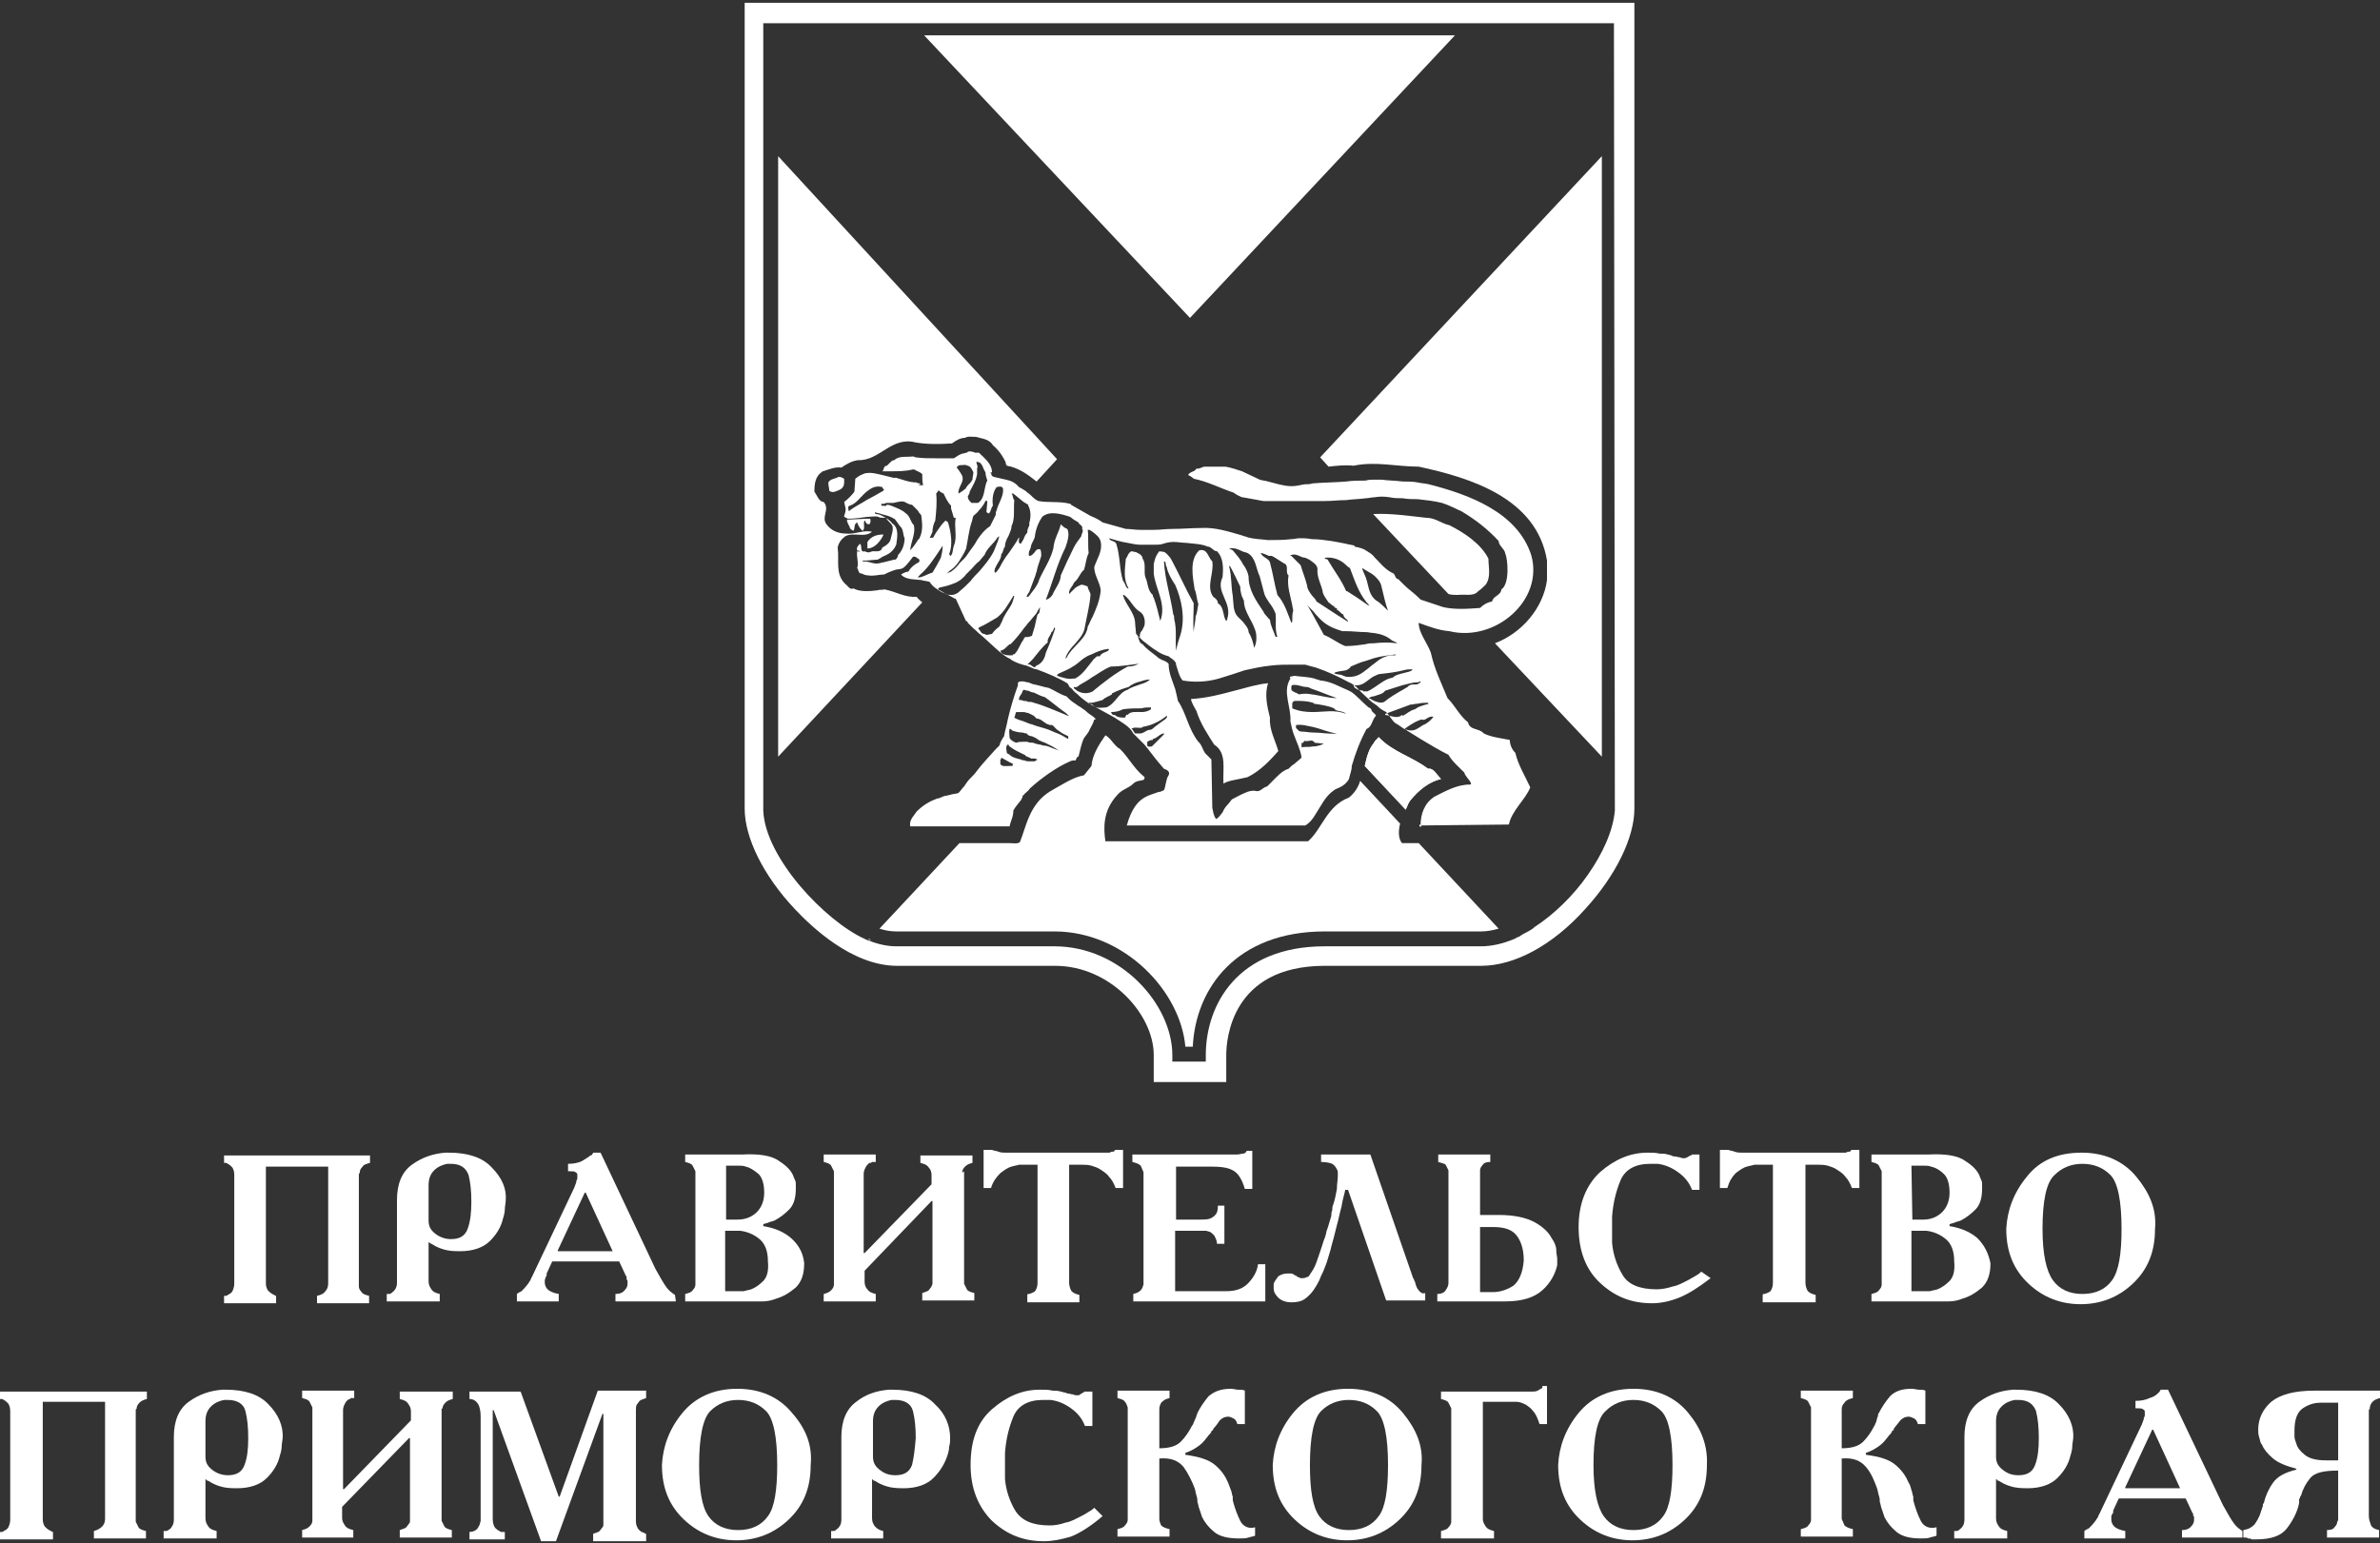 <?xml version="1.0" encoding="UTF-8"?> <!-- Generator: Adobe Illustrator 24.1.2, SVG Export Plug-In . SVG Version: 6.00 Build 0) --> <svg xmlns="http://www.w3.org/2000/svg" xmlns:xlink="http://www.w3.org/1999/xlink" id="Layer_1" x="0px" y="0px" viewBox="0 0 256 166" style="enable-background:new 0 0 256 166;" xml:space="preserve"><rect x="0" y="0" width="256" height="166" fill="#333333" stroke="none"/> <style type="text/css"> .st0{fill:#FFFFFF;} .st1{fill-rule:evenodd;clip-rule:evenodd;fill:#FFFFFF;} </style> <g> <path class="st0" d="M38.7,126.1c0-0.2,0.1-0.4,0.3-0.6c0.1-0.2,0.4-0.3,0.8-0.4l0-0.8l-15.7,0l0,0.8c0.1,0,0.1,0,0.2,0 c0.1,0,0.2,0.1,0.2,0.1c0.2,0.1,0.3,0.2,0.5,0.4c0.1,0.2,0.2,0.4,0.2,0.8l0,11.7c0,0.3-0.1,0.6-0.2,0.8c-0.1,0.2-0.3,0.3-0.5,0.4 c-0.1,0.1-0.1,0.1-0.2,0.1c-0.1,0-0.1,0-0.2,0l0,0.8h5.6l0-0.8c-0.1,0-0.1,0-0.2-0.1c-0.1,0-0.2-0.1-0.2-0.1 c-0.2-0.1-0.3-0.2-0.5-0.4c-0.1-0.2-0.2-0.4-0.2-0.7l0-12.6h6.7l0,12.6c0,0.3-0.1,0.6-0.3,0.8c-0.2,0.3-0.5,0.4-0.9,0.5l0,0.8h5.6 l0-0.8c-0.4-0.1-0.7-0.2-0.8-0.4c-0.2-0.2-0.3-0.4-0.3-0.6c0-0.1,0-0.1,0-0.1l0-12C38.7,126.2,38.7,126.1,38.7,126.1"></path> <path class="st0" d="M52.9,125.6c-1-1.1-2.6-1.6-4.6-1.6h-0.2c-0.1,0-0.1,0-0.2,0c-1.3,0.1-2.5,0.5-3.6,1.3 c-1.1,0.8-1.6,2.1-1.6,3.8l0,8.9c0,0.3-0.1,0.6-0.2,0.7c-0.1,0.2-0.3,0.3-0.4,0.4c-0.1,0.1-0.2,0.1-0.3,0.1c-0.1,0-0.2,0-0.2,0 l0,0.8h5.7l0-0.8c-0.4-0.1-0.7-0.2-0.9-0.5c-0.2-0.3-0.3-0.5-0.3-0.9l0-4.2c0,0,0.1,0.1,0.1,0.1c0.1,0,0.1,0.1,0.2,0.1 c0.6,0.4,1.2,0.6,1.7,0.7c0.5,0.1,1,0.1,1.4,0.1c1.4,0,2.5-0.4,3.2-1.1c0.7-0.7,1.2-1.5,1.4-2.4c0.1-0.3,0.2-0.7,0.2-1 c0-0.3,0.1-0.7,0.1-1C54.5,127.9,54,126.7,52.9,125.6 M50.3,132.2c-0.3,0.8-0.9,1.1-1.8,1.1c-0.6,0-1.2-0.2-1.7-0.6 c-0.5-0.4-0.7-0.8-0.7-1.4l0-3.8c0-0.7,0.2-1.2,0.6-1.6c0.4-0.4,0.9-0.6,1.4-0.7c0.1,0,0.1,0,0.2,0l0.2,0c1,0,1.6,0.4,1.9,1.2 c0.2,0.8,0.3,1.7,0.3,2.9C50.7,130.4,50.6,131.4,50.3,132.2"></path> <path class="st0" d="M72.6,139.3C72.6,139.3,72.6,139.3,72.6,139.3c-0.3-0.2-0.6-0.4-0.9-0.8c-0.3-0.4-0.7-1.1-1.2-2L64.6,124h-0.8 c0,0.1-0.1,0.1-0.1,0.2c-0.1,0.1-0.1,0.1-0.2,0.1c-0.2,0.2-0.6,0.4-0.9,0.6c-0.4,0.2-0.9,0.3-1.5,0.3l0,0.8h0.2 c0.3,0,0.5,0,0.6,0.1c0.2,0.1,0.2,0.2,0.2,0.3s0,0.2,0,0.3c0,0.1,0,0.2-0.1,0.3c0,0.1,0,0.2-0.1,0.4c0,0.1-0.1,0.2-0.1,0.3 l-4.6,9.7c-0.1,0.1-0.1,0.3-0.2,0.4c-0.1,0.1-0.1,0.2-0.2,0.3c-0.3,0.4-0.5,0.6-0.7,0.8c-0.2,0.1-0.4,0.2-0.5,0.3l0,0.8l4.5,0 l0-0.8c-0.6-0.1-1-0.3-1.2-0.5c-0.2-0.2-0.3-0.5-0.3-0.7l0-0.2c0-0.1,0-0.1,0-0.1c0-0.1,0.1-0.2,0.1-0.3c0-0.1,0.1-0.1,0.1-0.2 c0,0,0-0.1,0-0.1c0,0,0-0.1,0-0.1l0.6-1.3l7.2,0l0.7,1.5c0,0,0,0.1,0.1,0.1c0,0.1,0,0.1,0,0.2c0,0,0,0,0,0.1v0 c0,0.1,0.1,0.1,0.1,0.2c0,0.1,0,0.1,0,0.1l0,0.1c0,0,0,0.1,0,0.1c0,0.3-0.1,0.5-0.4,0.8c-0.2,0.2-0.5,0.3-0.9,0.3l0,0.8h6.5 L72.6,139.3C72.7,139.3,72.7,139.3,72.6,139.3 M65.9,134.6H60l0-0.1l2.9-6.2h0.1L65.9,134.6L65.9,134.6z"></path> <path class="st0" d="M85.1,133.2c-0.8-0.7-1.8-1.1-3-1.3l0-0.2c0.2-0.1,0.4-0.1,0.6-0.2c0.2-0.1,0.4-0.1,0.6-0.2 c0.6-0.3,1.1-0.7,1.6-1.2c0.5-0.5,0.7-1.3,0.7-2.2c0-0.2,0-0.4,0-0.6c0-0.2-0.1-0.4-0.2-0.6c-0.2-0.7-0.8-1.3-1.6-1.8 c-0.8-0.6-2.2-0.8-4-0.7l-6.1,0l0,0.8c0.4,0.1,0.7,0.2,0.8,0.4c0.1,0.2,0.2,0.4,0.3,0.6c0,0,0,0.1,0,0.1l0,12c0,0.1,0,0.1,0,0.1 c0,0.2-0.1,0.4-0.3,0.6c-0.1,0.2-0.4,0.3-0.8,0.4l0,0.8h7.2c0.3,0,0.7,0,1.1,0c0.5,0,1-0.1,1.5-0.3c0.7-0.2,1.4-0.6,2.1-1.2 c0.6-0.6,0.9-1.4,0.9-2.6C86.4,134.9,86,134,85.1,133.2 M78.1,125.4h0.8c0.2,0,0.4,0,0.6,0c0.2,0,0.5,0,0.7,0.1 c0.5,0.1,0.9,0.4,1.4,0.8c0.4,0.4,0.6,1.1,0.6,2c0,0.9-0.3,1.6-0.8,2.1c-0.5,0.5-1.2,0.8-2.1,0.8h-1.2L78.1,125.4z M82.1,137.8 c-0.4,0.4-0.8,0.7-1.3,0.9c-0.3,0.1-0.5,0.1-0.8,0.2c-0.3,0-0.5,0-0.7,0h-1.3l0-6.5h0.8c0.1,0,0.3,0,0.4,0c0.1,0,0.3,0,0.4,0 c0.8,0.1,1.5,0.4,2.1,0.9c0.6,0.5,0.9,1.3,0.9,2.4C82.7,136.7,82.5,137.4,82.1,137.8"></path> <path class="st0" d="M103.5,126.1c0-0.2,0.1-0.4,0.3-0.6c0.2-0.2,0.4-0.3,0.8-0.4l0-0.8H99l0,0.8c0.4,0.1,0.7,0.2,0.9,0.5 c0.2,0.2,0.3,0.5,0.3,0.8l0,1l-7.2,7.4h-0.1l0-8.5c0-0.3,0.1-0.5,0.2-0.7c0.1-0.2,0.2-0.3,0.3-0.4c0.1-0.1,0.1-0.1,0.2-0.1 c0.1,0,0.1,0,0.2-0.1c0.1,0,0.1,0,0.1,0h0.1c0,0,0,0,0.1,0c0,0,0,0,0.1,0l0-0.8h-5.6l0,0.8c0.4,0.1,0.7,0.2,0.8,0.4 c0.1,0.2,0.2,0.4,0.3,0.6c0,0,0,0.1,0,0.1l0,12c0,0.1,0,0.1,0,0.1c0,0.2-0.1,0.4-0.3,0.6c-0.2,0.2-0.4,0.3-0.8,0.4l0,0.8l5.6,0 l0-0.8c-0.4-0.1-0.7-0.2-0.9-0.5c-0.2-0.2-0.3-0.5-0.3-0.8l0-1.2l7.2-7.5h0.1l0,8.6c0,0.1,0,0.2,0,0.3c0,0.1-0.1,0.2-0.1,0.3 c-0.1,0.1-0.2,0.3-0.3,0.4c-0.1,0.1-0.4,0.2-0.7,0.3l0,0.8h5.6l0-0.8c-0.4-0.1-0.7-0.2-0.8-0.4c-0.1-0.2-0.2-0.4-0.3-0.6 c0-0.1,0-0.1,0-0.1l0-12C103.5,126.2,103.5,126.1,103.5,126.1"></path> <path class="st0" d="M119.9,123.8c-0.1,0.1-0.2,0.1-0.3,0.1c-0.1,0-0.2,0.1-0.3,0.1c-0.1,0-0.3,0-0.4,0c-0.1,0-0.3,0-0.4,0l-10.3,0 c-0.3,0-0.5,0-0.8-0.1c-0.2-0.1-0.5-0.1-0.7-0.2h-0.9l0,4.1h0.8c0.2-0.7,0.6-1.2,1-1.6c0.4-0.3,0.8-0.6,1.2-0.7 c0.3-0.1,0.5-0.1,0.8-0.2c0.3,0,0.5,0,0.7,0l1.3,0l0,12.7c0,0.4-0.1,0.6-0.2,0.8c-0.1,0.2-0.4,0.3-0.7,0.4c0,0-0.1,0-0.1,0 c0,0-0.1,0-0.1,0.1l0,0.8h5.6l0-0.8c-0.5-0.1-0.8-0.3-0.9-0.5s-0.2-0.5-0.2-0.8l0-12.7l1.5,0c0.2,0,0.5,0,0.9,0.1 c0.3,0.1,0.7,0.2,1.1,0.5c0.3,0.2,0.6,0.4,0.8,0.7c0.3,0.3,0.5,0.7,0.7,1.2h0.8l0-4.1H119.9z"></path> <path class="st0" d="M135.3,136.1c-0.1,0.7-0.5,1.4-1.1,2c-0.6,0.6-1.4,0.8-2.3,0.8h-5.5l0-6.5h3c0.1,0,0.2,0,0.3,0 c0.1,0,0.3,0.1,0.4,0.1c0.2,0.1,0.3,0.2,0.5,0.4c0.1,0.2,0.3,0.5,0.3,0.9h0.8l0-4.1H131c0,0.6-0.1,0.9-0.5,1.2s-0.8,0.3-1.5,0.3 h-2.5l0-5.7h3.8c1,0,1.8,0.1,2.3,0.4c0.6,0.3,1,1,1.3,2h0.8l0-4.1h-0.6c-0.1,0.2-0.2,0.3-0.4,0.3c-0.1,0-0.4,0.1-0.7,0.1l-11.2,0 l0,0.8c0.4,0.1,0.7,0.2,0.9,0.4c0.1,0.2,0.2,0.5,0.3,0.7c0,0.1,0,0.1,0,0.2l0,11.4c0,0.1,0,0.1,0,0.2c0,0.1,0,0.2,0,0.3 c-0.1,0.2-0.1,0.4-0.3,0.6c-0.2,0.2-0.4,0.3-0.8,0.4l0,0.8h14.2l0-4H135.3z"></path> <path class="st0" d="M152.6,138.8c-0.2-0.2-0.3-0.5-0.4-0.9c0-0.1-0.1-0.1-0.1-0.2c0-0.1,0-0.1-0.1-0.2l-4.6-13.3l-5.3,0l0,0.8 c0.5,0,1,0.1,1.2,0.2c0.3,0.2,0.4,0.4,0.5,0.6c0.1,0.1,0.1,0.3,0.1,0.4l0,0.3c0,0.4-0.1,0.9-0.1,1.4c-0.1,0.6-0.2,1.1-0.4,1.7 c-0.1,0.2-0.1,0.4-0.1,0.6c-0.1,0.2-0.1,0.4-0.1,0.6c-0.2,0.6-0.3,1.1-0.5,1.6c-0.1,0.5-0.2,0.8-0.3,1c-0.3,1-0.6,1.8-0.8,2.4 c-0.2,0.6-0.5,1-0.7,1.3c-0.1,0.2-0.2,0.3-0.4,0.3c-0.1,0.1-0.3,0.1-0.4,0.1c-0.1,0-0.2,0-0.2,0c-0.1,0-0.1-0.1-0.2-0.1 c-0.1,0-0.1,0-0.2-0.1c0,0-0.1,0-0.1-0.1c0,0-0.1,0-0.1,0c0,0-0.1,0-0.1-0.1c-0.1,0-0.2-0.1-0.3-0.1c-0.1,0-0.2,0-0.4,0 c-0.4,0-0.7,0.1-1,0.3c-0.2,0.3-0.4,0.5-0.5,0.8c0,0.1,0,0.1,0,0.2l0,0.3c0,0.4,0.2,0.7,0.5,1c0.3,0.3,0.8,0.5,1.4,0.5 c0.6,0,1.1-0.1,1.5-0.4c0.4-0.3,0.8-0.7,1.2-1.4c0.1-0.2,0.3-0.5,0.4-0.8c0.1-0.3,0.3-0.6,0.4-0.9c0.1-0.3,0.3-0.7,0.4-1.1 c0.1-0.4,0.3-0.9,0.4-1.4c0.1-0.4,0.2-0.7,0.3-1.1c0.1-0.4,0.2-0.8,0.3-1.2c0.2-0.7,0.3-1.3,0.5-2c0.1-0.7,0.3-1.3,0.4-1.8l0.3,0 l4.1,11.9h4.2l0-0.8C153.1,139.2,152.8,139.1,152.6,138.8"></path> <path class="st0" d="M167.4,134.5c0-0.4-0.2-0.9-0.5-1.3c-0.3-0.6-0.9-1.2-1.8-1.7c-0.9-0.5-2.2-0.8-3.9-0.8h-2l0-4.5 c0-0.1,0-0.2,0-0.3c0-0.2,0.1-0.4,0.3-0.6c0.1-0.2,0.4-0.3,0.8-0.3l0-0.8h-5.6l0,0.8c0.4,0.1,0.7,0.2,0.8,0.3 c0.1,0.2,0.2,0.4,0.3,0.6c0,0.1,0,0.2,0,0.3l0,11.7c0,0.1,0,0.1,0,0.1c0,0.3-0.1,0.5-0.3,0.8c-0.1,0.2-0.4,0.4-0.9,0.4l0,0.8h7.3 c1.8,0,3.1-0.4,4-1.2c0.9-0.8,1.4-1.8,1.6-2.7c0-0.1,0-0.2,0-0.4c0-0.1,0-0.2,0-0.3C167.5,135.2,167.4,134.9,167.4,134.5 M162.8,138.3c-0.6,0.4-1.4,0.7-2.2,0.7h-1.4l0-7h1.4c1.3,0,2.1,0.3,2.6,1c0.5,0.7,0.7,1.6,0.7,2.6 C163.8,136.9,163.4,137.8,162.8,138.3"></path> <path class="st0" d="M183,136.8c-0.2,0.2-0.5,0.4-0.7,0.5c-0.2,0.1-0.5,0.3-0.7,0.4c-0.6,0.3-1.1,0.6-1.7,0.7 c-0.6,0.2-1.2,0.3-1.7,0.3c-1.8,0-3.1-0.5-3.7-1.6c-0.6-1-1-2.2-1.1-3.4c0-0.2,0-0.5,0-0.7c0-0.2,0-0.5,0-0.7c0-0.2,0-0.5,0-0.7 l0-0.7c0.1-1.4,0.4-2.7,0.9-3.9c0.5-1.2,1.6-1.8,3.2-1.8h0.4c0.1,0,0.2,0,0.4,0c0.8,0.1,1.5,0.4,2.2,0.9c0.7,0.5,1.2,1.1,1.5,1.9 h0.8l0-3.8h-0.8c0,0,0,0-0.1,0.1c0,0,0,0,0,0c0,0,0,0-0.1,0c0,0,0,0,0,0c-0.1,0.1-0.2,0.1-0.3,0.2c-0.1,0-0.2,0.1-0.3,0.1 c-0.2,0-0.3,0-0.5-0.1c-0.2,0-0.4-0.1-0.6-0.1c-0.1,0-0.2,0-0.3-0.1c-0.1,0-0.3-0.1-0.4-0.1c-0.3-0.1-0.6-0.1-0.9-0.1 c-0.4-0.1-0.8-0.1-1.2-0.1h-0.1c-1.8,0-3.5,0.7-5.1,2.1c-1.5,1.4-2.3,3.4-2.3,5.9c0,2.6,0.8,4.6,2.3,6c1.6,1.5,3.4,2.2,5.6,2.2 c0.9,0,1.9-0.2,2.9-0.6c1-0.4,2.1-1.1,3.4-2.1L183,136.8z"></path> <path class="st0" d="M199.1,123.8c-0.1,0.1-0.2,0.1-0.3,0.1c-0.1,0-0.2,0.1-0.3,0.1c-0.1,0-0.3,0-0.4,0c-0.1,0-0.3,0-0.4,0l-10.3,0 c-0.3,0-0.5,0-0.8-0.1c-0.2-0.1-0.5-0.1-0.7-0.2h-0.9l0,4.1h0.8c0.2-0.7,0.5-1.2,0.9-1.6c0.4-0.3,0.8-0.6,1.2-0.7 c0.3-0.1,0.5-0.1,0.8-0.2c0.3,0,0.5,0,0.7,0l1.3,0l0,12.7c0,0.4-0.1,0.6-0.2,0.8c-0.1,0.2-0.4,0.3-0.7,0.4c0,0-0.1,0-0.1,0 c0,0-0.1,0-0.1,0.1l0,0.8h5.7l0-0.8c-0.5-0.1-0.8-0.3-0.9-0.5c-0.1-0.2-0.2-0.5-0.2-0.8l0-12.7l1.5,0c0.2,0,0.5,0,0.9,0.1 c0.3,0.1,0.7,0.2,1.1,0.5c0.3,0.2,0.6,0.4,0.8,0.7c0.3,0.3,0.5,0.7,0.7,1.2h0.8l0-4.1H199.1z"></path> <path class="st0" d="M212.7,133.2c-0.8-0.7-1.8-1.1-3-1.3l0-0.2c0.2-0.1,0.4-0.1,0.6-0.2c0.2-0.1,0.4-0.1,0.6-0.2 c0.6-0.3,1.1-0.7,1.6-1.2c0.5-0.5,0.7-1.3,0.7-2.2c0-0.2,0-0.4,0-0.6c0-0.2-0.1-0.4-0.2-0.6c-0.2-0.7-0.8-1.3-1.6-1.8 c-0.8-0.6-2.2-0.8-4-0.7h-6.1l0,0.8c0.4,0.1,0.7,0.2,0.8,0.4c0.1,0.2,0.2,0.4,0.3,0.6c0,0,0,0.1,0,0.1l0,12c0,0.1,0,0.1,0,0.1 c0,0.2-0.1,0.4-0.3,0.6c-0.1,0.2-0.4,0.3-0.8,0.4l0,0.8l7.2,0c0.3,0,0.6,0,1.1,0c0.5,0,1-0.1,1.5-0.3c0.7-0.2,1.4-0.6,2.1-1.2 c0.6-0.6,0.9-1.4,0.9-2.6C213.9,134.9,213.5,134,212.7,133.2 M205.6,125.4h0.8c0.2,0,0.4,0,0.6,0c0.2,0,0.5,0,0.7,0.1 c0.5,0.1,1,0.4,1.4,0.8c0.4,0.4,0.6,1.1,0.6,2c0,0.9-0.3,1.6-0.8,2.1c-0.5,0.5-1.2,0.8-2,0.8h-1.2L205.6,125.4z M209.7,137.8 c-0.4,0.4-0.8,0.7-1.3,0.9c-0.3,0.1-0.5,0.1-0.8,0.2c-0.3,0-0.5,0-0.7,0h-1.3l0-6.5h0.8c0.1,0,0.3,0,0.4,0c0.1,0,0.3,0,0.4,0 c0.8,0.1,1.5,0.4,2.1,0.9c0.6,0.5,0.9,1.3,0.9,2.4C210.3,136.7,210.1,137.4,209.7,137.8"></path> <path class="st0" d="M229.8,126.6c-1.4-1.7-3.4-2.6-5.9-2.6c-2.5,0-4.5,0.8-5.9,2.6c-1.4,1.7-2.1,3.6-2.2,5.6v0v0 c0,2.5,0.8,4.4,2.4,5.9c1.6,1.5,3.5,2.2,5.6,2.2s4-0.7,5.6-2.2c1.6-1.5,2.4-3.4,2.4-5.9v0l0,0C232,130.1,231.2,128.3,229.8,126.6 M227.2,137.7c-0.7,1-1.8,1.5-3.2,1.5c-1.4,0-2.5-0.5-3.2-1.5c-0.7-1-1.1-2.8-1.1-5.5c0-3,0.4-5,1.3-5.8c0.8-0.8,1.8-1.2,3-1.2 c1.2,0,2.2,0.4,3,1.2c0.8,0.8,1.2,2.8,1.2,5.8C228.2,134.9,227.9,136.7,227.2,137.7"></path> <path class="st0" d="M14.7,151.5c0-0.2,0.1-0.4,0.3-0.6c0.2-0.2,0.4-0.3,0.8-0.4l0-0.8l-15.8,0l0,0.8c0.1,0,0.1,0,0.2,0 c0.1,0,0.2,0.1,0.2,0.1c0.2,0.1,0.3,0.2,0.5,0.4c0.1,0.2,0.2,0.4,0.2,0.8l0,11.7c0,0.3-0.1,0.6-0.2,0.8c-0.1,0.2-0.3,0.3-0.5,0.4 c-0.1,0.1-0.1,0.1-0.2,0.1c-0.1,0-0.1,0-0.2,0l0,0.8l5.7,0l0-0.8c-0.1,0-0.1,0-0.2-0.1c-0.1,0-0.2-0.1-0.2-0.1 c-0.2-0.1-0.3-0.2-0.5-0.4c-0.1-0.2-0.2-0.4-0.2-0.8l0-12.6h6.7l0,12.6c0,0.3-0.1,0.6-0.3,0.8c-0.2,0.2-0.5,0.4-0.9,0.5l0,0.8h5.6 l0-0.8c-0.4-0.1-0.7-0.2-0.8-0.4c-0.1-0.2-0.2-0.4-0.3-0.6c0,0,0-0.1,0-0.1l0-12C14.7,151.6,14.7,151.5,14.7,151.5"></path> <path class="st0" d="M28.9,151.1c-1-1.1-2.6-1.6-4.6-1.6h-0.2c-0.1,0-0.1,0-0.2,0c-1.3,0.1-2.5,0.5-3.6,1.3 c-1.1,0.8-1.6,2.1-1.6,3.8l0,8.9c0,0.3-0.1,0.6-0.2,0.7c-0.1,0.2-0.2,0.3-0.4,0.4c-0.1,0.1-0.2,0.1-0.3,0.1c-0.1,0-0.2,0-0.2,0 l0,0.8l5.7,0l0-0.8c-0.4-0.1-0.7-0.2-0.9-0.5c-0.2-0.3-0.3-0.5-0.3-0.9l0-4.2c0,0,0.1,0.1,0.1,0.1c0.1,0.1,0.1,0.1,0.2,0.1 c0.6,0.4,1.2,0.6,1.7,0.7c0.5,0.1,1,0.1,1.4,0.1c1.4,0,2.5-0.4,3.2-1.1c0.7-0.7,1.2-1.5,1.4-2.4c0.1-0.3,0.2-0.7,0.2-1 c0-0.3,0.1-0.7,0.1-0.9C30.5,153.4,29.9,152.1,28.9,151.1 M26.3,157.6c-0.3,0.8-0.9,1.1-1.8,1.1c-0.6,0-1.2-0.2-1.7-0.6 c-0.5-0.4-0.7-0.8-0.7-1.4l0-3.8c0-0.7,0.2-1.2,0.6-1.6c0.4-0.4,0.9-0.6,1.4-0.7c0.1,0,0.1,0,0.2,0h0.2c1,0,1.7,0.4,1.9,1.2 c0.2,0.8,0.3,1.7,0.3,2.9C26.7,155.9,26.6,156.8,26.3,157.6"></path> <path class="st0" d="M47.6,151.5c0-0.2,0.1-0.4,0.3-0.6c0.2-0.2,0.4-0.3,0.8-0.4l0-0.8H43l0,0.8c0.4,0.1,0.7,0.2,0.9,0.5 c0.2,0.3,0.3,0.5,0.3,0.8l0,1l-7.2,7.4h-0.1l0-8.5c0-0.3,0.1-0.5,0.2-0.7c0.1-0.2,0.2-0.3,0.3-0.4c0.1,0,0.1-0.1,0.2-0.1 c0.1,0,0.1,0,0.1-0.1c0.1,0,0.1,0,0.1,0c0,0,0,0,0.1,0h0c0,0,0,0,0.1,0c0,0,0.1,0,0.1,0l0-0.8h-5.6l0,0.8c0.4,0.1,0.7,0.2,0.8,0.4 c0.1,0.2,0.2,0.4,0.3,0.6c0,0.1,0,0.1,0,0.1l0,12c0,0.1,0,0.1,0,0.1c0,0.2-0.1,0.4-0.3,0.6c-0.2,0.2-0.4,0.3-0.8,0.4l0,0.8H38 l0-0.8c-0.4-0.1-0.7-0.2-0.9-0.5c-0.2-0.3-0.3-0.5-0.3-0.8l0-1.2l7.2-7.4h0.1l0,8.6c0,0.1,0,0.2,0,0.3c0,0.1,0,0.2-0.1,0.3 c-0.1,0.1-0.2,0.3-0.3,0.4c-0.1,0.1-0.4,0.2-0.7,0.3l0,0.8h5.6l0-0.8c-0.4-0.1-0.7-0.2-0.8-0.4c-0.1-0.2-0.2-0.4-0.3-0.6 c0,0,0-0.1,0-0.1l0-12C47.5,151.6,47.6,151.5,47.6,151.5"></path> <path class="st0" d="M68.5,151.1c0.1-0.1,0.2-0.3,0.3-0.4c0.1-0.1,0.4-0.2,0.7-0.3l0-0.8h-5.2L60.2,161h-0.1l-4.1-11.3h-5.5l0,0.8 c0.4,0,0.7,0.2,0.9,0.5c0.2,0.3,0.3,0.8,0.3,1.4l0,11.2c0,0.1-0.1,0.3-0.1,0.4c-0.1,0.2-0.2,0.4-0.3,0.5c-0.2,0.2-0.5,0.3-0.8,0.3 l0,0.8h3.8l0-0.8c-0.1,0-0.1,0-0.2,0c-0.1,0-0.1,0-0.2,0c-0.2-0.1-0.4-0.2-0.6-0.4c-0.2-0.2-0.3-0.6-0.3-1l0-11.7h0.1l5.1,14.1h1.6 l5-13.7h0.1l0,11.9c0,0.1,0,0.2-0.1,0.3c-0.1,0.1-0.2,0.3-0.3,0.4c-0.1,0.1-0.4,0.2-0.7,0.3l0,0.8h5.7l0-0.8c-0.1,0-0.1,0-0.2-0.1 c-0.1,0-0.2-0.1-0.3-0.1c-0.1-0.1-0.3-0.2-0.4-0.4c-0.1-0.2-0.2-0.4-0.2-0.7l0-11.9C68.4,151.4,68.4,151.3,68.5,151.1"></path> <path class="st0" d="M85.2,152c-1.4-1.7-3.4-2.6-5.9-2.6c-2.5,0-4.5,0.9-5.9,2.6c-1.4,1.7-2.1,3.6-2.2,5.6v0l0,0 c0,2.5,0.8,4.4,2.4,5.9c1.6,1.5,3.5,2.2,5.6,2.2c2.1,0,4-0.7,5.6-2.2c1.6-1.5,2.4-3.4,2.4-5.9v0v0C87.4,155.5,86.7,153.7,85.2,152 M82.6,163.1c-0.7,1-1.8,1.5-3.2,1.5c-1.4,0-2.5-0.5-3.2-1.5c-0.7-1-1-2.8-1-5.5c0-3,0.4-5,1.2-5.8c0.8-0.8,1.8-1.2,3-1.2 c1.2,0,2.2,0.4,3,1.2c0.8,0.8,1.2,2.8,1.2,5.8C83.6,160.3,83.3,162.2,82.6,163.1"></path> <path class="st0" d="M100.6,151.1c-1-1.1-2.6-1.6-4.6-1.6h-0.2c-0.1,0-0.1,0-0.2,0c-1.3,0.1-2.5,0.5-3.5,1.3 c-1.1,0.8-1.6,2.1-1.6,3.8l0,8.9c0,0.3-0.1,0.6-0.2,0.7c-0.1,0.2-0.3,0.3-0.4,0.4c-0.1,0.1-0.2,0.1-0.3,0.1c-0.1,0-0.2,0-0.2,0 l0,0.8H95l0-0.8c-0.4-0.1-0.6-0.2-0.9-0.5c-0.2-0.3-0.3-0.5-0.3-0.9l0-4.2c0,0,0.1,0.1,0.1,0.1c0.1,0.1,0.1,0.1,0.2,0.1 c0.6,0.4,1.2,0.6,1.7,0.7c0.6,0.1,1,0.1,1.4,0.1c1.4,0,2.5-0.4,3.2-1.1s1.2-1.5,1.5-2.4c0.1-0.3,0.2-0.7,0.2-1 c0.1-0.3,0.1-0.7,0.1-0.9C102.2,153.4,101.7,152.1,100.6,151.1 M98.1,157.6c-0.3,0.8-0.9,1.1-1.8,1.1c-0.7,0-1.2-0.2-1.7-0.6 c-0.5-0.4-0.7-0.8-0.7-1.4l0-3.8c0-0.7,0.2-1.2,0.6-1.6c0.4-0.4,0.9-0.6,1.4-0.7c0.1,0,0.1,0,0.2,0h0.2c1,0,1.7,0.4,1.9,1.2 c0.2,0.8,0.3,1.7,0.3,2.9C98.4,155.9,98.3,156.8,98.1,157.6"></path> <path class="st0" d="M117.7,162.2c-0.2,0.2-0.5,0.4-0.7,0.5c-0.3,0.2-0.5,0.3-0.7,0.4c-0.6,0.3-1.1,0.6-1.7,0.7 c-0.6,0.2-1.1,0.3-1.7,0.3c-1.8,0-3-0.5-3.7-1.6c-0.6-1-1-2.2-1.1-3.4c0-0.2,0-0.5,0-0.7c0-0.2,0-0.5,0-0.7c0-0.3,0-0.5,0-0.7 l0-0.7c0.1-1.4,0.4-2.7,0.9-3.9c0.5-1.2,1.6-1.8,3.2-1.8h0.4c0.1,0,0.2,0,0.4,0c0.8,0.1,1.5,0.4,2.2,0.9c0.7,0.5,1.2,1.1,1.5,1.9 h0.8l0-3.7h-0.8c0,0,0,0-0.1,0c0,0,0,0,0,0.1c0,0,0,0-0.1,0c0,0,0,0,0,0c-0.1,0.1-0.2,0.1-0.3,0.2c-0.1,0.1-0.2,0.1-0.3,0.1 c-0.2,0-0.3,0-0.5-0.1c-0.2,0-0.4-0.1-0.6-0.1c-0.1,0-0.1-0.1-0.3-0.1c-0.1,0-0.3-0.1-0.4-0.1c-0.3-0.1-0.6-0.1-0.9-0.1 c-0.4-0.1-0.7-0.1-1.2-0.1h-0.1h-0.1c-1.8,0-3.5,0.7-5.1,2.1c-1.6,1.4-2.3,3.4-2.3,6c0,2.5,0.8,4.5,2.3,6c1.6,1.5,3.4,2.2,5.6,2.2 c0.9,0,1.9-0.2,2.9-0.5c1-0.4,2.1-1.1,3.4-2.2L117.7,162.2z"></path> <path class="st0" d="M133.4,163.6c-0.3-0.6-0.6-1.4-0.8-2.2c0-0.1,0-0.1,0-0.2c0-0.1,0-0.1,0-0.2c-0.1-0.2-0.1-0.5-0.2-0.7 c-0.1-0.3-0.2-0.5-0.3-0.8c-0.3-0.7-0.7-1.3-1.4-1.9c-0.7-0.6-1.8-0.9-3.2-1.1l0-0.2c0.6-0.2,1.1-0.5,1.5-0.8 c0.4-0.3,0.7-0.7,1-1.1c0.1-0.1,0.1-0.1,0.2-0.2c0-0.1,0.1-0.1,0.1-0.2c0,0,0-0.1,0.1-0.1c0,0,0.1-0.1,0.1-0.1c0,0,0,0,0-0.1 c0,0,0,0,0,0c0.3-0.3,0.5-0.6,0.7-0.9c0.3-0.3,0.6-0.4,0.9-0.4c0.2,0,0.4,0.1,0.6,0.2c0.2,0.1,0.3,0.3,0.4,0.6h0.8l0-3.6 c-0.2-0.1-0.4-0.1-0.7-0.1c-0.3,0-0.5-0.1-0.8-0.1c-1.1,0-1.8,0.3-2.4,0.8c-0.5,0.6-0.9,1.2-1.2,1.8c0,0.1-0.1,0.2-0.1,0.3 c0,0.1-0.1,0.2-0.1,0.3c-0.1,0.1-0.1,0.3-0.2,0.4c0,0.1-0.1,0.3-0.2,0.4c-0.3,0.6-0.7,1.2-1.2,1.7c-0.5,0.5-1.3,0.7-2.3,0.7l0-4.2 c0-0.3,0.1-0.5,0.2-0.7c0.2-0.2,0.4-0.4,0.9-0.5l0-0.8h-5.6l0,0.8c0.4,0.1,0.7,0.2,0.8,0.4c0.2,0.2,0.2,0.4,0.3,0.6 c0,0.1,0,0.1,0,0.1l0,11.9c0,0.1,0,0.1,0,0.1c0,0.2-0.1,0.4-0.3,0.6c-0.1,0.2-0.4,0.3-0.8,0.4l0,0.8h5.6l0-0.8 c-0.4-0.1-0.7-0.2-0.9-0.4c-0.1-0.2-0.2-0.5-0.2-0.7l0-6.5c1.2-0.1,2,0.2,2.6,0.9c0.5,0.7,0.9,1.5,1.2,2.3c0.1,0.3,0.1,0.5,0.2,0.8 c0.1,0.3,0.1,0.5,0.1,0.7c0.1,0.2,0.1,0.5,0.2,0.7c0.1,0.3,0.2,0.6,0.3,0.9c0.3,0.6,0.7,1.1,1.3,1.6c0.6,0.5,1.5,0.7,2.7,0.7 c0.4,0,0.7,0,1-0.1c0.3-0.1,0.5-0.1,0.7-0.2l0-0.9C134.3,164.5,133.7,164.2,133.4,163.6"></path> <path class="st0" d="M150.9,152c-1.4-1.7-3.4-2.6-5.9-2.6c-2.5,0-4.5,0.9-5.9,2.6c-1.4,1.7-2.1,3.6-2.2,5.6v0v0 c0,2.5,0.8,4.4,2.4,5.9c1.6,1.5,3.5,2.2,5.6,2.2c2.1,0,4-0.7,5.6-2.2c1.6-1.5,2.4-3.4,2.4-5.9v0l0,0 C153.1,155.5,152.3,153.7,150.9,152 M148.3,163.1c-0.7,1-1.8,1.5-3.2,1.5c-1.4,0-2.5-0.5-3.2-1.5c-0.7-1-1-2.8-1-5.5 c0-3,0.4-5,1.2-5.8c0.8-0.8,1.8-1.2,3-1.2c1.2,0,2.2,0.4,3,1.2c0.8,0.8,1.2,2.8,1.2,5.8C149.3,160.3,149,162.2,148.3,163.1"></path> <path class="st0" d="M165.9,149.3c-0.2,0.1-0.3,0.2-0.5,0.3c-0.2,0.1-0.4,0.1-0.6,0.1H155l0,0.8c0.4,0.1,0.7,0.2,0.8,0.4 c0.1,0.2,0.2,0.4,0.3,0.6c0,0.1,0,0.1,0,0.1l0,12c0,0.1,0,0.1,0,0.1c0,0.2-0.1,0.4-0.3,0.6c-0.1,0.2-0.4,0.3-0.8,0.4l0,0.8h5.7 l0-0.8c-0.4-0.1-0.7-0.2-0.9-0.5c-0.2-0.3-0.3-0.5-0.3-0.8l0-12.6h2.9c0.2,0,0.4,0,0.7,0c0.3,0,0.6,0.1,1,0.3 c0.3,0.2,0.6,0.4,0.8,0.7c0.3,0.3,0.5,0.8,0.7,1.4h0.8l0-4.1H165.9z"></path> <path class="st0" d="M181.6,152c-1.4-1.7-3.4-2.6-5.9-2.6c-2.5,0-4.5,0.9-5.9,2.6c-1.4,1.7-2.1,3.6-2.2,5.6v0v0 c0,2.5,0.8,4.4,2.4,5.9c1.6,1.5,3.5,2.2,5.6,2.2c2.1,0,4-0.7,5.6-2.2c1.6-1.5,2.4-3.4,2.4-5.9l0,0v0 C183.7,155.5,183,153.7,181.6,152 M178.9,163.1c-0.7,1-1.8,1.5-3.2,1.5c-1.4,0-2.5-0.5-3.2-1.5c-0.7-1-1.1-2.8-1.1-5.5 c0-3,0.4-5,1.3-5.8c0.8-0.8,1.8-1.2,3-1.2c1.2,0,2.2,0.4,3,1.2c0.8,0.8,1.2,2.8,1.2,5.8C179.9,160.3,179.6,162.2,178.9,163.1"></path> <path class="st0" d="M206.6,163.6c-0.3-0.6-0.6-1.4-0.8-2.2c0-0.1,0-0.1,0-0.2c0-0.1,0-0.1,0-0.2c-0.1-0.2-0.1-0.5-0.2-0.7 c-0.1-0.3-0.1-0.5-0.3-0.8c-0.3-0.7-0.7-1.3-1.4-1.9c-0.7-0.6-1.7-0.9-3.2-1.1l0-0.2c0.6-0.2,1.1-0.5,1.5-0.8 c0.4-0.3,0.7-0.7,1-1.1c0.1-0.1,0.1-0.1,0.2-0.2c0-0.1,0.1-0.1,0.1-0.2c0,0,0-0.1,0.1-0.1l0.1-0.1c0,0,0,0,0-0.1c0,0,0,0,0,0 c0.2-0.3,0.5-0.6,0.7-0.9c0.3-0.3,0.6-0.4,0.9-0.4c0.2,0,0.4,0.1,0.6,0.2c0.2,0.1,0.3,0.3,0.4,0.6h0.8l0-3.6 c-0.2-0.1-0.4-0.1-0.7-0.1c-0.2,0-0.5-0.1-0.8-0.1c-1.1,0-1.8,0.3-2.3,0.8c-0.5,0.6-0.9,1.2-1.2,1.8c-0.1,0.1-0.1,0.2-0.1,0.3 c0,0.1-0.1,0.2-0.1,0.3c0,0.1-0.1,0.3-0.1,0.4c-0.1,0.1-0.1,0.3-0.2,0.4c-0.3,0.6-0.7,1.2-1.2,1.7c-0.5,0.5-1.3,0.7-2.3,0.7l0-4.2 c0-0.3,0.1-0.5,0.3-0.7c0.1-0.2,0.4-0.4,0.9-0.5l0-0.8h-5.6l0,0.8c0.4,0.1,0.7,0.2,0.8,0.4c0.1,0.2,0.2,0.4,0.3,0.6 c0,0.1,0,0.1,0,0.1l0,11.9c0,0.1,0,0.1,0,0.1c0,0.2-0.1,0.4-0.3,0.6c-0.1,0.2-0.4,0.3-0.8,0.4l0,0.8l5.6,0l0-0.8 c-0.4-0.1-0.7-0.2-0.9-0.4c-0.1-0.2-0.2-0.5-0.3-0.7l0-6.5c1.2-0.1,2,0.2,2.6,0.9c0.6,0.7,0.9,1.5,1.2,2.3c0.1,0.3,0.1,0.5,0.2,0.8 c0.1,0.3,0.1,0.5,0.1,0.7c0.1,0.2,0.1,0.5,0.2,0.7c0.1,0.3,0.2,0.6,0.3,0.9c0.3,0.6,0.7,1.1,1.3,1.6c0.6,0.5,1.5,0.7,2.6,0.7 c0.4,0,0.8,0,1-0.1c0.3-0.1,0.5-0.1,0.7-0.2l0-0.9C207.5,164.5,206.9,164.2,206.6,163.6"></path> <path class="st0" d="M221.5,151.1c-1-1.1-2.6-1.6-4.6-1.6h-0.2c-0.1,0-0.1,0-0.2,0c-1.3,0.1-2.5,0.5-3.6,1.3 c-1.1,0.8-1.6,2.1-1.6,3.8l0,8.9c0,0.3-0.1,0.6-0.2,0.7c-0.1,0.2-0.3,0.3-0.4,0.4c-0.1,0.1-0.2,0.1-0.3,0.1c-0.1,0-0.2,0-0.2,0 l0,0.8h5.7l0-0.8c-0.4-0.1-0.7-0.2-0.9-0.5c-0.2-0.3-0.3-0.5-0.3-0.9l0-4.2c0.1,0,0.1,0.1,0.1,0.1c0.1,0.1,0.1,0.1,0.2,0.1 c0.6,0.4,1.2,0.6,1.7,0.7c0.6,0.1,1,0.1,1.4,0.1c1.4,0,2.5-0.4,3.2-1.1c0.7-0.7,1.2-1.5,1.4-2.4c0.1-0.3,0.2-0.7,0.2-1 c0-0.3,0.1-0.7,0.1-0.9C223.1,153.4,222.5,152.1,221.5,151.1 M218.9,157.6c-0.3,0.8-0.9,1.1-1.8,1.1c-0.7,0-1.2-0.2-1.7-0.6 c-0.5-0.4-0.7-0.8-0.7-1.4l0-3.8c0-0.7,0.2-1.2,0.6-1.6c0.4-0.4,0.9-0.6,1.4-0.7c0.1,0,0.1,0,0.2,0h0.2c1,0,1.6,0.4,1.9,1.2 c0.2,0.8,0.3,1.7,0.3,2.9C219.3,155.9,219.2,156.8,218.9,157.6"></path> <path class="st0" d="M241.2,164.7C241.2,164.7,241.2,164.7,241.2,164.7c-0.3-0.2-0.6-0.4-0.9-0.8c-0.3-0.4-0.7-1.1-1.2-2l-5.9-12.4 h-0.8c0,0.1-0.1,0.1-0.1,0.2c-0.1,0.1-0.1,0.1-0.2,0.2c-0.2,0.2-0.5,0.4-0.9,0.5c-0.4,0.2-0.9,0.3-1.5,0.3l0,0.8h0.2 c0.3,0,0.5,0,0.6,0.1c0.2,0.1,0.2,0.2,0.2,0.3l0,0.3c0,0.1,0,0.2-0.1,0.3c0,0.1,0,0.2-0.1,0.4c0,0.1-0.1,0.2-0.1,0.3l-4.6,9.7 c-0.1,0.1-0.1,0.3-0.2,0.4c-0.1,0.1-0.1,0.2-0.2,0.3c-0.3,0.4-0.5,0.6-0.7,0.8c-0.2,0.1-0.4,0.2-0.5,0.3l0,0.8h4.4l0-0.8 c-0.6-0.1-1-0.3-1.2-0.5c-0.2-0.2-0.3-0.5-0.3-0.7v-0.2c0-0.1,0-0.1,0-0.1c0-0.1,0-0.2,0.1-0.3c0-0.1,0.1-0.1,0.1-0.2 c0,0,0-0.1,0-0.1c0,0,0-0.1,0-0.1l0.6-1.3h7.2l0.7,1.5c0,0,0,0.1,0.1,0.1c0,0,0,0.1,0,0.1c0,0,0,0,0,0.1v0c0,0.1,0.1,0.1,0.1,0.2 c0,0.1,0,0.1,0,0.1l0,0.1c0,0,0,0.1,0,0.1c0,0.3-0.1,0.5-0.4,0.8c-0.2,0.2-0.5,0.3-0.9,0.3l0,0.8h6.5L241.2,164.7 C241.3,164.7,241.2,164.7,241.2,164.7 M234.5,160.1h-5.9V160l2.9-6.2h0.1L234.5,160.1L234.5,160.1z"></path> <path class="st0" d="M254.9,151.5c0-0.2,0.1-0.5,0.3-0.7c0.2-0.2,0.4-0.3,0.8-0.4l0-0.8h-7c-2.2,0-3.7,0.4-4.7,1.2 c-0.9,0.8-1.4,1.8-1.4,3c0,0.2,0,0.5,0.1,0.8c0.1,0.3,0.1,0.6,0.3,0.8c0.2,0.5,0.6,1,1.2,1.5c0.6,0.5,1.4,0.8,2.5,1.1l0,0.1 c-1.2,0.3-2,0.7-2.5,1.4c-0.5,0.7-0.8,1.4-1,2.2c0,0-0.1,0.1-0.1,0.1c0,0.1,0,0.1,0,0.2c0,0.1-0.1,0.2-0.1,0.3 c0,0.1-0.1,0.2-0.1,0.3c-0.2,0.7-0.5,1.1-0.7,1.4c-0.3,0.3-0.6,0.5-1.2,0.6l0,0.8c0,0,0.1,0,0.2,0c0.1,0,0.2,0,0.3,0.1 c0.1,0,0.3,0,0.4,0.1c0.2,0,0.3,0,0.5,0c1.6,0,2.7-0.4,3.3-1.2c0.6-0.8,1.1-1.7,1.3-2.7c0,0,0-0.1,0-0.1l0-0.1c0,0,0-0.1,0-0.1 c0,0,0-0.1,0-0.1c0-0.1,0.1-0.1,0.1-0.2c0-0.1,0-0.1,0.1-0.2c0.2-0.7,0.5-1.3,1-1.9c0.5-0.6,1.5-0.8,3-0.8l0,5.2 c0,0.1,0,0.2-0.1,0.3c0,0.2-0.1,0.4-0.3,0.6c-0.1,0.2-0.4,0.3-0.8,0.3l0,0.8h5.6l0-0.8c-0.5-0.1-0.8-0.3-0.9-0.6 c-0.1-0.3-0.2-0.6-0.2-0.9l0-11.5C254.9,151.7,254.9,151.6,254.9,151.5 M251.5,157.1h-1.3c-1.1,0-1.8-0.2-2.3-0.6 c-0.5-0.4-0.8-0.8-0.9-1.2c-0.1-0.3-0.2-0.5-0.2-0.8c0-0.2,0-0.5,0-0.6c0-1.2,0.3-2,0.9-2.4c0.6-0.4,1.2-0.6,1.9-0.6 c0.1,0,0.2,0,0.3,0h1.6L251.5,157.1z"></path> <path class="st1" d="M162.4,79.6c-1-0.2-2-0.3-2.8-0.7c-0.5-0.6-1.5-0.3-1.7-1.2c-0.9-0.7-1.4-1.8-2.2-2.6 c-0.7-1.7-1.4-3.1-1.8-4.9c-0.4-1.1-1.3-2.1-1.3-3.2c1.1,0.4,2.1,0.8,3.3,0.9c4.9,1.2,10.2-3.3,8.8-8.2c-1.5-4.6-6.7-6.5-11-7.6 c-0.4-0.1-0.8-0.1-1.2-0.2c-0.5-0.1-1.1-0.1-1.6-0.1c-0.8-0.1-1.6-0.1-2.3-0.2c-0.3,0-0.5,0-0.8,0c-0.3,0-0.6,0-0.9,0.1 c-0.7,0-1.4,0-2.1,0.1c-1.2,0.1-2.4,0.1-3.6,0.2c-0.3,0.1-0.6,0.1-0.9,0.1c-0.5,0.1-0.9,0.2-1.4,0.2c-0.8,0-1.7-0.3-2.5-0.5 c-0.3-0.1-0.6-0.1-0.9-0.2c-0.6-0.3-1.3-0.6-1.9-0.9c-0.6-0.2-1.2-0.4-1.8-0.5l-2.2,0c-0.3,0-0.6,0.3-0.9,0.2 c-0.2,0.4-0.7,0.3-0.9,0.7c0.2,0.1,0.4,0.2,0.6,0.4c1.5,0.3,2.8,1,4.3,1.5c0.4,0.3,0.5,0.3,0.9,0.5c0,0,0.1,0,0.1,0l2.2,0.4l6.6,0 c0.8,0,1.5-0.1,2.3-0.1c0.7-0.1,1.4-0.1,2.1-0.2c0.3,0,0.6-0.1,0.9-0.1c0.6-0.1,1.1-0.1,1.7,0c0.5,0.1,0.9,0.1,1.4,0.1 c0.5,0.1,1.1,0.1,1.6,0.1c0.9,0.1,1.8,0.2,2.6,0.4c0.9,0.3,1.4,0.6,2.1,0.9c1.5,0.9,2.8,1.9,4,3.2c0,0.5,0.6,0.8,0.7,1.3 c0.3,0.7,0.5,3.3-0.4,3.9c-0.1,0.7-0.9,0.7-1,1.3c-0.5,0.1-0.9,0.3-1.3,0.7c-1.3,0.1-2.8,0.2-4-0.1l-2.4-0.8 c-0.1-0.1-0.1-0.1-0.2-0.2c-0.5-0.5-1.1-0.9-1.6-1.4c-0.2-0.2-0.4-0.4-0.6-0.6c-0.3,0-0.3-0.4-0.5-0.6c-0.9-0.4-1.4-1.1-2.1-1.8 c-0.2-0.3-0.6-0.5-0.9-0.7c-0.3-0.2-0.7-0.3-1.2-0.4v-0.1c-0.3-0.1-0.6-0.1-0.9-0.2c-0.5-0.1-1-0.2-1.6-0.3 c-0.7-0.1-1.4-0.2-2.1-0.2c-0.5-0.1-0.9-0.1-1.3-0.1c-0.3,0-0.6,0.1-0.9,0.1c-0.8,0.1-1.7,0.1-2.5,0.1c-0.8-0.1-1.5-0.1-2.2-0.3 c-0.2-0.1-0.4-0.1-0.6-0.2c-1.4-0.4-2.9-0.9-4.4-0.8c-1,0-2,0.1-3.1,0.1c-0.7,0-1.3,0.1-2,0.1c-0.5,0-1,0-1.5,0 c-0.5,0-1-0.1-1.5-0.1l-2.5-0.7c-0.4-0.3-0.8-0.5-1.3-0.7c-0.7-0.4-1.4-0.8-2.1-1.2c0-0.1-0.1-0.1-0.1-0.1 c-1.1-0.3-2.3-0.1-3.4-0.3c-0.3-0.1-0.6-0.4-0.8-0.6c-0.2-0.2-0.4-0.3-0.6-0.5c-0.2-0.1-0.3-0.2-0.5-0.3c-0.1,0-0.1-0.1-0.2-0.1 c-0.4-0.5-0.9-0.7-1.4-0.8c-0.4-0.1-0.9-0.2-1.3-0.3c-0.1,0-0.1-0.1-0.2-0.1c-0.1-0.1,0-0.3-0.2-0.3c0-0.1,0.1,0,0.2-0.1 c0-0.9-0.8-1.5-1.4-2.1c-0.1,0-0.3,0-0.4,0c-0.3-0.1-0.5-0.2-0.8-0.1c0,0-0.1,0.1-0.1,0.1c-0.2,0-0.3,0.1-0.5,0.1 c-0.3,0.1-0.6,0.3-0.9,0.5c-0.1,0-0.3,0-0.5,0h-1.4c-0.8,0-1.5,0-2.2-0.1c-0.1,0-0.2-0.1-0.3-0.1c-0.7,0.1-1.5-0.1-2,0.4 c-0.2,0-0.3,0.1-0.5,0.3c-0.1,0.1-0.2,0.2-0.3,0.3c-0.4,0-0.3,0.5-0.5,0.6c0.2,0,0.5,0,0.8,0c0.9,0,1.7,0,2.5-0.2 c0.1,0,0.2,0,0.3,0.1c0.2,0.1,0.5,0.2,0.7,0.4c0,0.4,0,0.9,0.1,1.2h-0.5C99.1,52,99,52,98.9,52c-0.1,0-0.2,0-0.3-0.1 c-0.8,0-1.5-0.3-2.2-0.5h-0.3c-0.4-0.1-0.8-0.2-1.2-0.3c-0.5-0.1-1.1-0.3-1.7-0.2c0,0-0.1,0-0.1,0c-0.5,0.2-0.6,0.2-1.1,0.6 c0,0.2-0.1,1.3-0.1,1.4c-0.3,0.4-0.7,0.8-1.1,1.1c0.1,0.6,0.3,0.7,0,1.5l0,0.1l0.4,0.2c0.7,0,1.4-0.1,2.1-0.2c0.4,0,0.8-0.1,1.2,0 c0.1,0.1,0.3,0.1,0.5,0.1h0.3c0.2,0.4,0.5,0.5,0.7,0.9c0.1,0.5-0.1,0.9-0.2,1.4c-0.1,0.4-0.4,0.6-0.7,0.8c-0.1,0-0.1,0.1-0.2,0.1 c-0.1,0.5-0.6,0.4-1,0.4c-0.2,0-0.4,0.2-0.6,0.1c-0.1,0-0.2,0-0.2-0.1c-0.7,0.2-0.3-0.6-0.6-0.8c-0.2,0.2-0.4,0.4-0.3,0.7 c0.1,0.1,0.2,0,0.3,0.1c-0.1,0.1-0.2,0-0.3,0c-0.1,0.6,0.2,1.3,0,1.8c0.2,0.3,0.1,0.6,0.5,0.6c0.2,0.1,0.4,0.2,0.7,0.2 c0.6,0.1,1.2-0.1,1.7-0.1h0c0.6-0.3,0.9-0.4,1.2-0.5c0.8-0.2,0.7,0.2,1.9-1.4c0.3-0.1,0.5,0.2,0.7,0.3c0,0.1,0,0.3-0.1,0.3 c-0.4,0.2-0.8,0.5-1.1,1c-0.3,0-0.6,0.2-0.8,0.3c0.1,0,0.1,0.1,0.1,0.1c0.6,0.5,1.4,0.4,2.1,0.5c0.3,0.1,0.6,0.1,0.9,0.2 c0.3,0.5,0.8,0.8,1.3,1.1c0.5,0.2,0.9,0.4,1.4,0.7c0,0,0,0,0.1,0l1.1,2.4c0.1,0,0.2,0.1,0.2,0.2c0.2,0.2,0.4,0.4,0.6,0.6 c0.3,0.2,0.5,0.5,0.8,0.7c0.7,0.6,1.3,1.2,2,1.8c0.4,0.3,0.7,0.6,1.2,0.8c0,0,0.1,0.1,0.1,0.1c0.5,0.3,1.1,0.5,1.6,0.6 c0.2,0.1,0.3,0.1,0.5,0.2c0.2,0.1,0.4,0.2,0.6,0.2c1.1,0.4,2.3,0.9,3.3,1.5c0.2,0.2,0.2,0.5,0.4,0.5c0.2,0.2,0.4,0.5,0.6,0.6 c0.6,0.6,1.3,1.1,2.1,1.5c0.7,0.4,1.3,0.7,2,1.1c0.7,0.5,1.6,0.9,2,1.7c0.4,0.4,0.8,0.8,1.2,1.2c0.5,0.6,1,1.3,1.5,1.9 c0.2,0.2,0.4,0.5,0.6,0.7c0.3,0.1,0.7,0.3,0.5,0.7c-0.3,0.4-0.3,1.2-0.5,1.6c-0.2,0.1-0.4,0.2-0.6,0.2c-0.5,0.2-1,0.3-1.5,0.6 c-0.7,0.4-1.4,1.2-1.9,3l19.2,0c0.5-0.3,0.8-0.7,1.1-1.2c0.6-0.9,1-1.9,2-2.6c0.2-0.2,1.1-0.3,1.6-1.2c0,0,0,0,0,0 c0.1-0.5,0.3-0.9,0.3-1.4c0.4-1.4,0.9-2.7,1.6-4c0.1,0,0.2-0.1,0.2-0.1c0.4-0.3,0.4-0.9,0.8-1.3c0-0.2-0.5-0.4-0.5-0.7 c-0.1-0.1-0.2-0.2-0.3-0.2c-0.7-0.6-1.3-1.3-1.9-1.7c-0.1,0-0.2-0.1-0.2-0.1c-1-0.4-1.9-1-3.1-1.1c-0.2-0.1-0.4-0.1-0.6-0.2 c-0.7-0.2-1.5-0.2-2.2-0.3c0,0,0,0,0,0c-0.2,0.1-0.6,0-0.4,0.3c-0.9,1.4,0.1,3,0,4.6c0.1,0.5,0.2,1,0.4,1.5 c0.3,0.8,0.7,1.6,0.8,2.4c-0.3,0.3-0.6,0.5-0.8,0.7c-0.2,0.1-0.4,0.3-0.6,0.5c-0.7,0.2-1.3,0.9-1.9,1.5c-0.2,0.2-0.3,0.3-0.4,0.4 c-0.5,0.1-0.7,0.6-1.2,0.5c-0.3-0.1-0.8,0-1.2,0.2c-0.5,0.2-1,0.5-1.4,0.7c-0.5,0.7-0.7,0.7-1,1.4c-0.2,0.2-0.4,0.6-0.7,0.7 c-0.3-0.4-0.3-0.8-0.4-1.2l-0.1-5.2l-0.5-0.5c-0.4-0.3-0.5-1.1-0.9-1.4c-1.1-1.4-1.3-3.1-2.2-4.4c-0.1-0.5-0.2-0.9-0.3-1.3 c-0.3-0.9-0.7-1.7-0.7-2.7c-0.2-0.2-0.4-0.3-0.7-0.4c-0.2-0.1-0.4-0.2-0.6-0.4c-0.5-0.4-1.1-0.8-1.5-1.3c0,0,0,0,0,0 c-0.4-0.1-0.4-0.7-0.6-1c0.2,0.2,0.4,0.4,0.6,0.6c0.5,0.4,1,0.8,1.5,1.1c0.4,0.3,0.9,0.5,1.3,0.6c0.2,0.2,0.5,0.3,0.7,0.6 c0.1,0.1,0.1,0.2,0.1,0.3c0.2,0.6,0.3,1.2,0.7,1.7c1.1,0.2,2.5,0.2,3.9-0.2c1-0.3,1.9-0.6,2.8-0.9c0.9-0.2,1.8-0.4,2.8-0.5 c0.8-0.1,1.6-0.1,2.5-0.1c0.4,0,0.8,0,1.2,0c0.3,0.1,0.7,0.2,1.1,0.3c1.2,0.4,2.5,1,3.6,1.6c0.3,0.1,0.5,0.3,0.8,0.5 c0.4,0.5,0.9,0.9,1.3,1.3c0.3,0.3,0.6,0.5,0.9,0.7c0.3,0.3,0.6,0.5,1,0.7c0.4,0.4,0.6,0.9,1,1.2c0.4,0.2,0.7,0.5,1.1,0.7 c0.5,0.3,1.1,0.7,1.6,1c1,0.6,2,1.2,3,1.7c0.4,0.7,1.1,1.3,1.7,1.9c0.1,0.4,0.5,0.7,0.7,1.1c0,0.1,0.1,0.2-0.1,0.2 c-1.4,0-2.6,0.7-3.8,1.3c-1.1,0.7-1.5,1.9-1.5,3.1l9.5-0.1c0.3-1.5,1.8-2.7,2.3-4c-0.6-1.3-1.3-2.4-1.6-3.7 C162.7,80.7,162.4,80.2,162.4,79.6 M141.2,80.3c-0.4,0.1-0.8,0-1.2,0.1l0-0.5c0.2,0.1,0.2-0.1,0.3-0.2c0.3,0.1,0.7-0.1,0.9,0 c0.1,0.1,0.2,0.1,0.2,0.2l1,0.1C142,80.2,141.6,80.3,141.2,80.3 M138.9,74.2c0-0.2,0-0.3,0-0.4c0,0,0,0,0.1-0.1 c0.6-0.1,1,0.2,1.5,0.2c0.2,0,0.4,0.1,0.6,0.2c0.9,0.3,1.8,0.7,2.7,1c-1,0-1.8-0.3-2.7-0.4c-0.5-0.1-0.9-0.1-1.4,0 C139.5,74.5,139.1,74.5,138.9,74.2C138.9,74.2,138.9,74.2,138.9,74.2 M139,75.9c0-0.1,0-0.1,0-0.2c0-0.1,0.1-0.3,0.3-0.3 c0.7,0,1.3,0,1.9,0.2c0.1,0,0.1,0,0.1,0.1c0.7,0.1,1.5,0.2,2.2,0.5c0.2,0.4,0.9,0.2,1.3,0.6v0c-1.2-0.5-2.4-0.2-3.6-0.2 c-0.8,0-1.5-0.1-2.2-0.4C139,76.1,139,76,139,75.9 M139.4,78.3l0-0.3c0.7-0.1,1.2,0.1,1.8,0.2c0.9,0.2,1.7,0.6,2.6,0.7 c-0.8,0.1-1.7-0.1-2.6-0.1c-0.4,0-0.8-0.1-1.2-0.1C139.7,78.7,139.6,78.5,139.4,78.3 M147,61.4c0.3,0.2,0.6,0.3,0.9,0.6 c0.3,0.3,0.6,0.6,0.7,1.1c0.2,0.8,0.4,1.8,0.7,2.6c-0.3-0.3-0.7-0.7-1.1-1c-0.2-0.1-0.3-0.2-0.4-0.3c-0.6-0.6-0.6-1.5-0.9-2.3 c-0.1-0.2-0.2-0.5-0.3-0.7l-0.1-0.3C146.7,61.2,146.8,61.3,147,61.4 M144.8,60.8c0.1,0.1,0.2,0.2,0.4,0.3c0.5,1.3,0.9,2.6,1.8,3.7 c0.1,0.1,0.2,0.2,0.3,0.4c-0.1-0.1-0.2-0.1-0.3-0.2c-0.7-0.5-1.3-0.9-2.1-1.4c0,0,0,0-0.1,0c-0.5-1.2-1.3-2.2-2-3.4 c-0.1-0.1-0.3,0-0.3-0.2C143.4,59.9,144.2,60.2,144.8,60.8 M117,57h0.2c0.1,0.1,0.2,0.1,0.3,0.2c0.4,0.3,0.8,0.6,0.9,1.1 c0.2,1-0.4,1.8-0.7,2.7c0,0.9,0.6,1.6,0.7,2.5c-0.1,1.1-0.5,2-0.9,2.9c-0.2,0.3-0.3,0.7-0.5,1c-0.1,1-0.9,1.6-1.5,2.3 c-0.3,0.3-0.6,0.7-0.8,1.1h-0.1c0.2-0.6,0.6-1.1,1-1.5c0.5-0.6,1-1.1,1.1-1.9c0.2-1.1,0.5-2.2,0.6-3.4c0-0.3-0.3-0.6-0.3-0.9 c-0.2-0.1-0.5-0.2-0.7-0.2c-0.2,0.1-0.5,0.2-0.7,0.4c-0.2,0.2-0.4,0.4-0.6,0.6c-0.1-0.5,0.4-0.8,0.5-1.2c0.1-0.1,0.1-0.1,0.2-0.2 c0.4-0.4,0.5-0.9,0.9-1.2c0.2-0.6,0.2-1.2,0.5-1.8C117,58.7,117.1,57.8,117,57 M112.1,55.6c0.8-0.7,2.1-0.3,3,0l0.4,0.3l0.5,0.3 c0.1,0.3,0.5,0.3,0.4,0.7c0.2,0.2-0.1,0.6-0.1,0.8c-0.3,0.4-0.6,0.8-0.8,1.2c-0.5,1-1,2.1-1.4,3c0,0.7-0.6,1.4-0.9,2.1 c-0.2,0.3-0.5,0.5-0.7,0.5c0.7-1.8,1.2-3.8,2.1-5.6c0.2-0.6,0.5-1.4,0.2-2c-0.3-0.1-0.5-0.3-0.7-0.5c-0.2,0.9-0.7,1.5-0.8,2.6 c-0.3,1.2-1,2.2-1.5,3.3c-0.1,0.4-0.3,0.7-0.5,1c-0.2,0.3-0.4,0.5-0.6,0.8c0,0-0.1,0.1-0.1,0.1h-0.2c0.1-0.2,0.2-0.4,0.3-0.5 c0.2-0.5,0.4-1.1,0.6-1.6c0.1-0.2,0.1-0.4,0.2-0.6c0.1-0.6,0.3-1,0.5-1.7c0-0.2,0-0.5-0.1-0.7c-0.3-0.1-0.5,0.1-0.6,0.3 c-0.2,0.2-0.3,0.4-0.6,0.4h0c-0.1-0.2,0-0.4,0-0.5c0.1-0.2,0.2-0.4,0.2-0.6c0.1-0.3,0.3-0.6,0.4-0.9 C111.4,56.9,111.7,56.2,112.1,55.6 M108.5,57.6c0.1-0.3,0.3-0.6,0.3-1c0.4-0.8,0.2-1.8,0.3-2.8c-0.2-0.2-0.1-0.5-0.3-0.7h0.2 l1.1,0.9l0.5,0.3c0,0,0,0,0,0.1c0.3,0.5,0.3,1.3,0.1,1.9c0.1,0.2-0.1,0.4-0.1,0.5c-0.1,0.2-0.1,0.3-0.1,0.5 c-0.2,0.2-0.3,0.4-0.4,0.7c-0.1,0.2-0.2,0.3-0.3,0.5c-0.4-0.1-0.1-0.5-0.2-0.7c-0.3,0.6-0.7,1.1-1.1,1.7c-0.4,0.5-0.7,1-1,1.6 c-0.1,0.1-0.2,0.3-0.3,0.4c-0.1,0.1-0.1,0.1-0.2,0.1c-0.1-0.3,0.1-0.6,0.2-0.8c0.2-0.4,0.5-0.7,0.5-1.2c0.2-0.1,0.2-0.6,0.4-0.8 C108.1,58.3,108.3,58,108.5,57.6 M105,49.7h0.2c0.5,0.1,0.5,0.7,0.8,1.1c0,0.3,0.1,0.6,0.2,0.9c-0.4,0.7-0.2,1.9-1,2.4 c0,0,0,0-0.1,0h-0.6c-0.1-0.1-0.1-0.1-0.2-0.2c-0.1-0.1-0.2-0.3-0.2-0.5c0.1-0.2,0.2-0.3,0.2-0.5c0.3-0.6,0.7-1.2,0.8-1.9l0-0.6 C105.2,50.2,105.1,50,105,49.7 M103.8,50L103.8,50c0.2,0.1,0.5,0.1,0.6,0.3c0.1,0.1,0.2,0.3,0.3,0.5c0,0.3-0.1,0.5-0.1,0.8 c-0.1,0.1-0.1,0.2-0.2,0.3c-0.2,0.2-0.4,0.4-0.5,0.6c0,0.1-0.1,0.1-0.1,0.1c-0.2,0.2-0.4,0.3-0.7,0.5c-0.1-0.8,0.8-1.3,0.3-2.1 c-0.2-0.3-0.3-0.5-0.5-0.7C103.1,49.9,103.5,50.1,103.8,50 M103.8,59.3c0-0.1,0-0.1,0.1-0.2c0.2-0.9,0.3-2,0.6-2.9 c0.1-0.2,0.1-0.5,0.2-0.7c0.2-0.2,0.4-0.3,0.6-0.6c0.3-0.3,0.5-0.6,0.7-1c0.1-0.1,0.2,0,0.2,0.1l-0.1,1.1c0.1,0,0.2,0.2,0.3,0.1 c0.2-0.2,0.2-0.6,0.4-0.8c-0.1-0.7,0-1.5,0.4-2c0.4-0.1,0.7-0.1,0.7,0.3c0,0.8-0.5,1.4-0.7,2.2c-0.1,0.2-0.1,0.3-0.1,0.5l-0.6,1.2 c-0.6,0.4-1,0.9-1.4,1.5c-0.2,0.4-0.5,0.8-0.8,1.2c-0.2,0.3-0.4,0.6-0.6,0.8c-0.2,0.2-0.3,0.3-0.5,0.5c-0.2,0.3-0.5,0.6-0.9,0.9 c-0.2,0.1-0.3,0.1-0.5,0.2c0.2-0.1,0.3-0.3,0.5-0.4C103,60.8,103.4,60,103.8,59.3 M100.3,57.2c0-0.4,0.1-0.8,0.3-1.2 c0.1-0.9,0.2-2,0.1-2.9l0.3-0.4c0,0,0,0,0,0.1c0.1,0.1,0.3,0.2,0.5,0.3c0.2,0.4,0.4,0.9,0.8,1.3c0,0.1,0,0.2,0,0.3 c0.1,0.3,0.2,0.7,0.3,1h0.2c-0.2,1,0.2,2.1-0.2,3c-0.1,0.3-0.1,0.6-0.2,0.9c-0.1,0.1-0.1,0.2-0.2,0.2l-0.1-0.2 c0.4-1,0.2-2.3-0.1-3.3c0-0.2-0.2-0.2-0.3-0.3c-0.2,0.2-0.4,0.4-0.6,0.7c-0.3,0.4-0.5,0.7-0.7,1.1c-0.1,0.1-0.3,0-0.4,0.1 C100.1,57.6,100.2,57.5,100.3,57.2 M93.2,53.8c-0.6,0.4-1.3,0.7-1.9,1.2c0-0.2-0.2-0.5,0.1-0.6c0.7-0.2,1.2-1,1.8-1.5 c0.5-0.4,1-0.7,1.7-0.5l0.1,0.2l0,0l0.1,0.1c0,0-0.1,0.1-0.1,0.1C94.3,53.2,93.8,53.5,93.2,53.8 M96.6,59.7c0,0.2-0.2,0.5-0.3,0.5 c0,0-0.1,0-0.1,0c-0.4,0.1-0.8,0.2-1.2,0.3c-0.2,0-0.3,0.1-0.5,0.1c-0.4,0.1-0.8-0.1-1.3-0.2c-0.1,0-0.2,0-0.4,0l0-0.1l0.4,0 l1.2-0.1c0.2-0.1,0.4-0.2,0.5-0.3c0.5-0.2,0.9-0.4,1.2-0.8c0.1-0.1,0.2-0.3,0.3-0.5c0.1-0.7,0.3-1.7-0.3-2.2 c-0.1-0.1-0.2-0.1-0.2-0.2c-0.3-0.3-0.6-0.5-1-0.7c-0.2-0.1-0.4-0.2-0.7-0.2c-0.1-0.1-0.1-0.1-0.1-0.2c0.2,0.1,0.5,0.1,0.7,0.2 c0.4,0.1,0.8,0.2,1.2,0.4c0.1,0.1,0.2,0.1,0.2,0.1c0.2,0.2,0.3,0.4,0.6,0.8c0.4,0.3,0.3,0.9,0.5,1.3C97.3,58.5,97.1,59.2,96.6,59.7 M97.9,59.2L97.9,59.2c0.1-1,0.6-1.8,0.4-2.7c-0.4-0.4-0.4-1-0.9-1.3c-0.3-0.3-0.8-0.5-1.3-0.7c-0.2-0.1-0.5-0.2-0.7-0.2 c-0.1,0.2-0.3,0.1-0.5,0.1h-0.1l0-0.2h0.1c0.1,0,0.3,0,0.4-0.1c0.3,0,0.6,0,0.8,0c0.5-0.1,1-0.3,1.4,0c0.2,0.1,0.4,0.2,0.6,0.2 l0.6,0.6c0.1,0.1,0.1,0.2,0.2,0.3c0.1,0.1,0.2,0.2,0.2,0.3c0.1,0.8,0.2,1.6-0.2,2.4c0,0.1-0.1,0.1-0.1,0.1 C98.6,58.3,98.3,58.8,97.9,59.2 M100.3,61.6c-0.4,0.1-0.9,0.4-1.3,0.5c-0.1,0-0.2,0-0.3,0c0.1-0.1,0.2-0.2,0.3-0.3 c0.8-0.7,1.4-1.6,2-2.5l0.2-0.3l0.2-0.3c0,0.5-0.1,0.9-0.2,1.3C100.9,60.6,100.6,61.1,100.3,61.6 M104.4,62.5l-0.6,0.6l-0.8,0.7 c-0.2,0.1-0.4,0.2-0.6,0.2c-0.3,0-0.5,0-0.7-0.1c-0.2-0.2-0.5-0.3-0.6-0.4c-0.1,0-0.2-0.1-0.2-0.2c0.1,0,0.1-0.1,0.2-0.1 c0.5-0.1,0.9-0.2,1.4-0.4c0.3-0.1,0.5-0.2,0.8-0.4c0.2-0.2,0.4-0.3,0.6-0.6c0.2-0.2,0.4-0.4,0.6-0.6c0.3-0.3,0.5-0.6,0.8-0.8 c0.2-0.2,0.4-0.5,0.6-0.7c0.3-0.8,1-1.2,1.4-1.9v0c0.1,0,0.1-0.1,0.2-0.1c-0.1,0.2-0.1,0.4-0.2,0.6c-0.1,0.3-0.3,0.7-0.4,1 c-0.4,0.8-1,1.5-1.6,2.2C105,61.8,104.7,62.1,104.4,62.5L104.4,62.5z M106.7,68.2c-0.2,0-0.4,0.1-0.6,0.1c-0.1-0.1-0.4-0.1-0.5-0.2 c-0.1-0.1-0.2-0.3-0.3-0.4c0,0-0.1-0.1-0.1-0.1c0,0,0.1,0,0.1-0.1c0.7-0.3,1.3-0.7,2-1.1c0,0,0,0,0.1-0.1c0.6-0.5,0.9-1.1,1.3-1.7 c0.1-0.2,0.2-0.3,0.3-0.5h0.1c-0.1,0.4-0.2,0.8-0.4,1.1c-0.3,0.5-0.7,1-0.9,1.6c-0.1,0.2-0.2,0.4-0.3,0.6 C107.1,67.7,106.9,67.9,106.7,68.2 M110.3,68.5c-0.1,0.1-0.2,0.2-0.2,0.3c-0.4,0.5-0.5,1.1-1,1.6c-0.1-0.1-0.2,0.1-0.2,0.1 c-0.1,0-0.2,0-0.3,0c-0.4,0-0.9-0.1-1-0.5c0.5-0.1,0.6-0.4,1-0.7c0,0,0.1,0,0.1,0c0.5-0.5,1-1.1,1.5-1.8c0.2-0.2,0.3-0.4,0.5-0.6 c0.2-0.2,0.4-0.5,0.6-0.7c0,0,0-0.1,0.1-0.1c0.2-0.3,0.3-0.6,0.5-0.8c-0.1,0.2,0,0.7-0.3,0.8c-0.1,0.4-0.2,0.8-0.3,1.3 c-0.1,0.3-0.2,0.7-0.3,1c-0.1,0-0.2,0.1-0.3,0.1C110.5,68.5,110.4,68.6,110.3,68.5 M112.5,70.2c-0.1,0.5-0.3,1-0.8,1.3 c-0.1,0.1-0.2,0-0.3,0.2c-0.1,0.1-0.2,0.1-0.3,0c-0.2-0.1-0.3-0.3-0.6-0.2h0c0,0,0,0,0,0c0.2-0.2,0.4-0.4,0.6-0.6 c0.5-0.6,0.9-1.2,1.6-1.8c-0.1-0.4,0.3-0.7,0.4-1.1c0.2-0.1,0.2-0.3,0.3-0.5l0.1,0.1C113.2,68.5,112.9,69.3,112.5,70.2 M113.7,72.7 c0-0.1,0.1-0.2,0.1-0.2c0.4-0.2,1.2-0.5,1.6-0.8c0.4-0.2,0.9-0.7,1.2-0.9c0.3-0.2,0.5-0.3,0.8-0.4c0.6-0.3,1.1-0.5,1.8-0.6 c0.2,0.1,0,0.1,0,0.2c-0.3,0.2-0.7,0.2-0.9,0.6c-0.1,0-0.3,0-0.3,0c-0.2,0.2-0.4,0.3-0.5,0.5c-0.5,0.6-1,1.4-1.7,1.8 c-0.1,0.1-0.2,0.1-0.4,0.1C114.9,73.1,114.3,72.9,113.7,72.7 M121.3,76.9c-0.2-0.1-0.2,0.2-0.3,0.3c-0.4,0-0.8,0-1.1-0.3 c-0.2,0.1-0.3-0.1-0.4-0.3c0.5,0,0.9-0.1,1.3-0.3c0.7-0.1,1.3-0.1,2-0.1c0.3-0.1,0.6-0.1,1-0.1l0,0.2c-0.3,0.2-0.6,0.3-1,0.3 C122.2,76.6,121.6,76.5,121.3,76.9 M125.2,79l-0.9,0.9l-0.4,0.4c-0.2,0-0.4,0.1-0.5-0.1l0-0.4c0.2-0.1,0.3-0.2,0.6-0.2l0-0.1 c0.1,0,0.2-0.1,0.3-0.1c0.3-0.2,0.6-0.5,0.9-0.5L125.2,79z M125.5,77c0.1,0.2-0.1,0.3-0.2,0.4c-0.3,0.2-0.7,0.5-1.1,0.8 c-0.1,0.1-0.2,0.2-0.4,0.3c-0.5,0-0.6,0.3-1.1,0.4h-0.6c-0.2-0.2-0.2-0.4-0.4-0.5c0.3-0.2,0.6-0.1,1-0.1c0.1,0,0.1,0,0.2-0.1 c0.5-0.1,0.9-0.2,1.3-0.4C124.7,77.6,125.1,77.3,125.5,77 M122.7,73.3c0.3-0.1,0.6-0.2,1-0.2c-0.2,0.2-0.6,0.4-1,0.5 c-0.5,0.2-1,0.3-1.4,0.6c-1,0.3-1.3,1.5-2.3,1.9c-0.5,0-1.1,0.2-1.5-0.3h0c-0.2-0.1-0.5-0.1-0.5-0.2c0.2,0,0.3,0,0.5,0 c0.4-0.1,0.8-0.2,1.1-0.3c0.3-0.3,0.7-0.4,1-0.6l0-0.1c0.6-0.3,1.1-0.5,1.8-0.7C121.9,73.5,122.3,73.4,122.7,73.3 M122.5,71.4 c-0.4,0.2-0.7,0.3-1.2,0.3c-1.3,0.7-2.6,1.7-3.8,2.7c-0.6,0.3-1.4,0.2-1.9-0.3c-0.1,0-0.1-0.1-0.1-0.2c0.3,0.1,0.5-0.1,0.6-0.2 c0.5-0.3,0.9-0.5,1.3-0.8c0.7-0.4,1.3-0.9,2.1-1.2C120.6,71.7,121.6,71.5,122.5,71.4 M123.1,67.3c-0.1,0.2-0.2,0.5-0.4,0.7 c-0.1,0.2-0.1,0.3-0.1,0.6c-0.2,0-0.2-0.3-0.4-0.4l-0.1-1.1h0c0-1.2-1.1-2.1-1.3-3.1h0.1c0.7,0.5,1,1.4,1.7,1.8c0,0,0,0,0,0 C123.1,66.1,123.2,66.8,123.1,67.3 M127,68.2c-0.2,0.6-0.4,1.2-0.5,1.8c-0.1-1.1,0.1-2.3-0.2-3.4c0-0.2,0-0.4-0.1-0.5 c-0.3-2-0.9-3.8-1-5.7c0.3,0,0.1,0.4,0.3,0.6c0.1,0.6,0.4,1.1,0.7,1.6c0.1,0.1,0.1,0.2,0.2,0.3C127.1,64.5,127.5,66.4,127,68.2 M132,66.6c0,0.1,0,0.1-0.1,0.2c-0.4-0.5-0.2-1.5-0.9-1.9c0-0.3-0.2-0.5-0.5-0.7c-0.8-1.1,0.1-2.5-0.1-3.8 c-0.5-0.5-0.5-1.4-1.4-1.2c-1.1,1-0.7,2.9-0.5,4.2c0.2,0.4,0.2,1,0.4,1.6c-0.1,0.4-0.1,0.9-0.3,1.3c0,0.6-0.2,1.2-0.2,1.7 c-0.1-1,0-2.1,0-3.1c-0.9-1.6-1.5-3-2.3-4.5c-0.1-0.2-0.2-0.4-0.4-0.6c-0.5-0.6-0.6-0.4-1-0.5c-0.4,0.5-0.5,0.9-0.6,1.4l0,1 c0.2,1.7,1.4,3.3,0.7,5.1c-0.2-0.8-0.4-1.7-0.7-2.5c-0.1-0.1-0.1-0.2-0.1-0.3c-0.6-0.5-0.5-1.3-0.8-1.9c-0.2-0.6,0.1-1.5-0.3-2 c0-0.2-0.1-0.3-0.2-0.4c-0.1-0.1-0.3-0.2-0.5-0.3l-0.5-0.1c-0.4,0.2-0.4,0.6-0.6,0.8c-0.1,1.1-0.3,2.2,0.3,3.2h-0.1 c-0.3-0.2-0.2-0.5-0.5-0.8c-0.4-1.2-0.3-2.6-0.7-3.9c-0.1-0.5-0.7-0.3-0.8-0.7c0.7,0.2,1.3,0.4,2,0.5c0.5,0.1,0.9,0.2,1.4,0.2 c0.5,0,1,0,1.5,0c0.3,0,0.6,0,0.9-0.1c0.3-0.1,0.7-0.2,1.1-0.2c0.5,0,1,0.1,1.4,0.1c0.8,0.1,1.6,0.1,2.3,0.4c0.4,0,0.6,0.5,1,0.5 c0.7,0.7,0.7,1.8,0.6,2.8C130.7,63.7,132.6,64.8,132,66.6 M134.9,69.7c-0.1-0.6-0.3-1.2-0.6-1.7c0-0.4-0.3-0.7-0.6-1.1 c-0.2-0.2-0.4-0.4-0.6-0.6c-0.5-0.6-0.4-1.4-0.5-2.2c-0.2-1.1-0.1-2.1-0.4-3.2h0.1c0.4,0.7,0.7,1.4,1.1,2.2c0,0.4,0.1,0.8,0.2,1.1 c0.1,0.1,0.1,0.3,0.2,0.4c0,1.3,1,2.2,1.3,3.5C135.2,68.8,135.1,69.3,134.9,69.7 M137.2,68.5c-0.2-0.6-0.5-1.1-0.6-1.8 c0-0.1-0.1-0.1-0.1-0.1c-0.2-0.3-0.5-0.5-0.6-0.8c-0.8-1.2-1.6-2.3-1.6-3.8c-0.1-0.5-0.3-0.9-0.6-1.3c-0.3-0.6-0.7-1-1.1-1.5 l-0.4-0.2c0.6-0.1,1,0.1,1.4,0.3c0.2,0.1,0.4,0.1,0.6,0.2c0.9,0.5,0.9,1.7,1.3,2.5l0.5,1.9c0.1,0.3,0.3,0.6,0.5,0.9 c0.3,0.4,0.5,0.7,0.7,1.2c0.1,0.8-0.1,1.7,0.2,2.5L137.2,68.5z M139,66.8c0,0.1,0,0.1-0.1,0.2c-0.4-1-0.7-2.1-1.5-3 c-0.3-1.1-0.5-2.4-0.8-3.5c0-0.1-0.1-0.1-0.1-0.2c-0.3-0.3-0.7-0.4-0.9-0.8c0.3,0,0.6,0.2,0.9,0.3c0.1,0,0.2,0,0.3,0 c0.4,0.2,0.8,0.5,1.3,0.8c0.6,0.2,0.1,1,0.5,1.3c-0.2,1.1,0.2,2.2,0.4,3.2c0,0.2,0.1,0.4,0.1,0.6C139,66,139,66.4,139,66.8 M139.9,60.8c0,0-0.7-0.7-1-1c-0.1,0-0.1-0.1-0.1-0.1h0.1c0.6-0.2,1,0.3,1.5,0.3c0.2,0.1,0.5,0.2,0.7,0.4c0.3,0.2,0.7,0.5,0.6,1 c0,0.9,0.5,1.6,0.6,2.4c0.1,0.3,0.4,0.7,0.6,1c0.2,0.1,0.4,0.4,0.6,0.4c0,0.3,0.4,0.1,0.3,0.4c0.3,0.1,0.5,0.5,0.7,0.5 c0,0.2,0.1,0.3,0.2,0.4c0.1,0.1,0.3,0.2,0.3,0.4c-0.1-0.1-0.2-0.1-0.3-0.2c-1-0.6-2-1.3-3.1-2c-0.1-0.3-0.4-0.5-0.6-0.8 c-0.2-0.3-0.4-0.6-0.4-0.9C140.4,62.2,140.1,61.5,139.9,60.8 M141.2,66.1c-0.3-0.5-0.5-0.9-0.6-1c0.2,0.2,0.4,0.4,0.6,0.6 c1,1.2,1.5,1.7,3.2,2.2c0.2,0,0.3,0,0.4,0c0.7,0,1.4,0.1,2.1,0.1c0.3,0,0.6,0.1,0.9,0.1c0.7,0.1,1.3,0.3,1.8,0.7 c0.2,0.2,0.5,0.2,0.7,0.4c-0.8-0.1-1.7-0.1-2.5,0c-0.3,0-0.6,0-0.9,0.1c-0.7,0.1-1.4,0.2-2.1,0.2c0,0-0.1,0-0.1,0 c-0.8-0.3-1.5-0.9-2.3-1.2C142.3,68.1,141.7,67,141.2,66.1 M144.8,72.8c-0.1,0-0.2-0.1-0.3-0.1c-0.3-0.2-0.8-0.1-1-0.3 c0.3-0.2,0.9-0.2,1.3-0.3c0.2-0.1,0.4-0.2,0.5-0.4c0.5-0.2,1.1-0.5,1.6-0.6c0.3-0.1,0.6-0.2,0.9-0.3c0.7-0.2,1.5-0.3,2.3-0.4l0,0.1 c-1-0.1-1.7,0.4-2.3,0.9c-0.3,0.2-0.6,0.5-0.9,0.7C146.3,72.6,145.7,72.9,144.8,72.8 M146.7,74.4c-0.1-0.2-0.5-0.1-0.6-0.2 c-0.2-0.1-0.5-0.2-0.5-0.5c0.6,0.1,1-0.1,1.4-0.4c0.3-0.2,0.6-0.5,0.9-0.6c0.2-0.1,0.4-0.2,0.6-0.2c0.9-0.1,1.7-0.2,2.5-0.4 c0.3-0.1,0.6-0.1,0.9-0.1l0,0.1c-0.3,0.2-0.6,0.2-0.9,0.3c-0.4,0.1-0.9,0.2-1.2,0.5c-0.7,0.1-1.3,0.6-1.9,1 c-0.3,0.2-0.6,0.4-0.9,0.5C146.9,74.3,146.8,74.4,146.7,74.4 M147.8,75.4c-0.2-0.1-0.3-0.2-0.6-0.3c0.2-0.1,0.4-0.2,0.6-0.2 c0.5-0.2,0.9-0.2,1.2-0.6c0.6-0.2,1.3-0.4,1.9-0.6c0.5-0.1,1-0.3,1.6-0.3c0.1,0,0.2-0.1,0.3-0.1l0,0.1c-0.1,0.1-0.2,0.1-0.3,0.2 c-0.3,0.1-0.8-0.1-1.1,0.3c-0.2,0.1-0.3,0.2-0.5,0.3c-0.7,0.4-1.4,0.8-2,1.3C148.5,75.7,148.1,75.5,147.8,75.4 M150.7,77 c-0.5,0.3-1.1,0-1.7-0.1l0-0.1c0.6-0.2,1.3-0.5,1.9-0.7c0.3-0.1,0.5-0.2,0.8-0.3c0.3,0,0.5-0.1,0.8-0.1c0.4-0.1,0.8-0.1,1.1-0.1 c0,0,0,0.1,0.1,0.1c-0.3,0.1-0.8,0.2-1.2,0.4c-0.1,0.1-0.2,0.1-0.3,0.2c-0.5,0.1-0.9,0.5-1.3,0.7C150.8,76.9,150.7,76.9,150.7,77 M153.3,77.9c-0.3,0.1-0.5,0.3-0.7,0.4c-0.3,0.2-0.7,0.4-1.3,0.2c-0.1,0-0.1,0-0.2-0.1c0.4-0.3,1-0.7,1.5-0.9 c0.1,0,0.2-0.1,0.3-0.1c0.5,0.2,0.6-0.4,1.3-0.3C153.8,77.6,153.6,77.7,153.3,77.9"></path> <polygon class="st1" points="156.5,3.8 128,34.2 99.4,3.8 "></polygon> <path class="st1" d="M136.6,77.2c-0.3-1.2-0.6-2.5-0.2-3.7c-1.2,0.1-2.4,0.5-3.6,0.8c-1.5,0.4-3,0.8-4.7,0.9 c0.1,0.5,0.4,0.9,0.6,1.3c0.4,1.3,1.2,2.5,1.9,3.6c1.4,0.9,0.9,2.6,1,4.2c0.3-0.2,0.7-0.3,1.2-0.4c0.5-0.1,1-0.2,1.4-0.3 c1.4-0.7,2.4-1.8,3.3-2.8C137.2,79.7,136.5,78.5,136.6,77.2 M136.6,77.2c-0.3-1.2-0.6-2.5-0.2-3.7c-1.2,0.1-2.4,0.5-3.6,0.8 c-1.5,0.4-3,0.8-4.7,0.9c0.1,0.5,0.4,0.9,0.6,1.3c0.4,1.3,1.2,2.5,1.9,3.6c1.4,0.9,0.9,2.6,1,4.2c0.3-0.2,0.7-0.3,1.2-0.4 c0.5-0.1,1-0.2,1.4-0.3c1.4-0.7,2.4-1.8,3.3-2.8C137.2,79.7,136.5,78.5,136.6,77.2 M152.7,88.7l0,0.2h0.2L152.7,88.7z M83.7,16.8 l0,64.6l15.5-16.6c-0.2-0.2-0.4-0.3-0.6-0.6c-1.3,0.1-2.3-0.6-3.5-0.8c-0.2,0.1-0.5,0-0.7,0.1c-0.8,0.1-1.9,0.2-2.6-0.2 c-0.4,0.2-0.6-0.3-0.9-0.5c-1.1-1.1-0.6-2.5-0.8-3.9c0.1-0.5,0.4-0.9,0.8-1.2c0.9-0.5,2.1,0.2,2.9-0.5c-1-0.2-1.8,0.3-2.8,0.2 c-0.8,0-1.6-0.3-2.1-1c-0.6-0.8,0.4-1.6-0.3-2.4c-0.5,0-0.7-0.7-1-1.1c0-0.9,0.1-1.7,0.9-2.2c0.7-0.2,1.3-0.5,2-0.4 c0.6-0.4,1.1-0.7,1.8-0.8c2.3,0.1,3.6-2.6,6.2-1.9c1.2,0.2,2.6,0.2,3.9,0.1c0.4-0.3,0.9-0.6,1.4-0.6c0.3-0.2,0.8-0.1,1.2-0.1 c0.6,0.2,1.4,0.2,1.8,0.9c0.6,0.5,1.1,1.2,1.4,1.9c-0.1,0.1,0.1,0.2,0.1,0.3c1.2,0.2,2.2,0.9,3.2,1.7l2.2-2.4L83.7,16.8z M152.6,90.7h-1.8c-0.4-0.5-0.4-1.3-0.2-2.1l-4.3-4.6c-0.2,0.7-0.6,1.3-1.2,1.8c-2.4,0.9-2.9,3.4-4.4,4.7l-21.8,0 c-0.2-1.4-0.3-3.3,1.3-5c0.5-0.6,1.2-0.7,1.7-1.2c0.3-0.3,0.7-0.3,1.1-0.4c0.1-0.1,0.2-0.3,0-0.4c-1-0.8-1.6-2-2.5-2.9 c-0.7-0.4-1-1.2-1.6-1.5c-0.7,1-1.4,2.1-1.5,3.3l-0.8,1c-1.2,0.2-2.5,1.1-3.6,1.7c-2.3,1.4-2.6,3.8-3.3,5.5 c-0.3,0.2-0.7,0.1-1.1,0.1h-5.4l-8.6,9.2c0.6,0.2,1.2,0.3,1.8,0.3l17,0c7.6,0,13.6,6.5,14.1,12.4h0.8c0.3-6.3,4.7-12.4,14.2-12.4 l16.8,0c0.6,0,1.2-0.1,1.9-0.3L152.6,90.7z M122.2,68.4C122.2,68.4,122.2,68.5,122.2,68.4L122.2,68.4 C122.2,68.5,122.2,68.4,122.2,68.4 M153.6,82.7c-1.7-1.3-3.8-1.8-5.3-3.4c-0.2,0.2-0.5,0.5-0.5,0.6c-0.6,0.7-0.8,1.6-1,2.5l4.4,4.7 c0.2-0.5,0.4-0.9,0.5-1c0.9-1.1,2-2,3.3-2.3C154.5,83.3,154.2,82.6,153.6,82.7 M136.6,77.2c-0.3-1.2-0.6-2.5-0.2-3.7 c-1.2,0.1-2.4,0.5-3.6,0.8c-1.5,0.4-3,0.8-4.7,0.9c0.1,0.5,0.4,0.9,0.6,1.3c0.4,1.3,1.2,2.5,1.9,3.6c1.4,0.9,0.9,2.6,1,4.2 c0.3-0.2,0.7-0.3,1.2-0.4c0.5-0.1,1-0.2,1.4-0.3c1.4-0.7,2.4-1.8,3.3-2.8C137.2,79.7,136.5,78.5,136.6,77.2 M160.1,60.1 c-0.8-1.6-2.6-2.8-4.2-3.6c-0.9-0.2-1.5-0.8-2.5-0.8c-1.9-0.2-3.8-0.5-5.7-0.4l8.1,8.6c0.3,0.1,0.7,0.1,1,0.1 c0.8-0.1,1.7,0.2,2.2-0.4c0.3-0.2,0.6-0.5,0.8-0.7C160.4,62.1,160.1,61,160.1,60.1 M142,49.2l0.9,1c0.9-0.1,1.8-0.2,2.7-0.1 c2.4-0.5,4.6,0.1,7,0.1c5.6,1.2,12.7,3.4,13.8,10.1l0,0.1l0,2c-0.4,3-2.7,5.7-5.6,6.8l11.5,12.2l0-64.6L142,49.2z"></path> <path class="st0" d="M98.1,2.3l-15.8,0v0L98.1,2.3L98.1,2.3z M93.4,101l0.3,0.1l0,0C93.5,101.1,93.5,101.1,93.4,101"></path> <path class="st0" d="M173,0.3l-90,0l-2.9,0l0,86.7c0,3.1,2,7.2,5.4,10.8c1.7,1.8,6.1,6.1,11,6.1l17,0c5.9,0,10.6,5.2,10.6,9.6 l0,2.9l7.8,0l0-2.9c0-1.6,0.5-9.6,10.6-9.6l16.8,0c3.6,0,7.7-2.2,11.2-6.1c3.3-3.6,5.3-7.7,5.3-10.8l0-86.7L173,0.3z M173.7,87.2 c-0.2,2.2-1.3,4.6-2.9,6.9c-1.6,2.3-3.7,4.3-5.7,5.6c0,0-0.1,0-0.1,0.1c-0.4,0.3-0.8,0.5-1.2,0.7c-0.1,0.1-0.2,0.1-0.3,0.2 c-0.1,0.1-0.3,0.1-0.4,0.2c-0.1,0-0.1,0.1-0.2,0.1c-1.2,0.5-2.4,0.8-3.6,0.8l-16.8,0c-9.4,0-12.8,6.3-12.8,11.7l0,0.7h-3.6l0-0.7 c0-5.4-5.5-11.7-12.7-11.7l-17,0c-0.9,0-1.9-0.2-2.9-0.6l0,0l-0.3-0.1l-0.2-0.1c-4.2-1.9-10.7-8.7-10.9-13.8c0-0.1,0-0.2,0-0.2 l0-84.5l15.8,0l0,0l59.8,0l15.9,0L173.7,87.2z"></path> <path class="st0" d="M117.6,77.1c-0.3-0.2-0.6-0.4-0.9-0.7c-0.2-0.1-0.4-0.3-0.6-0.4c-0.2-0.1-0.4-0.3-0.6-0.4c0,0,0,0,0,0 c-0.3-0.2-0.6-0.5-0.8-0.7l0,0c-0.7-0.2-1.2-0.6-1.9-0.9c-0.6-0.1-1.1-0.3-1.7-0.4c-0.2-0.1-0.3-0.1-0.5-0.2h-0.1 c-0.1,0-0.3-0.1-0.5-0.1c-0.3,0-0.6,0-0.5,0.4c-0.4,1.1-0.8,2.4-1.1,3.7c-0.1,0.6-0.3,1.2-0.4,1.8c-0.2,0.3-0.4,0.6-0.5,1 c-0.1,0.1-0.3,0.3-0.4,0.4c-0.7,0.8-1.4,1.5-2,2.3c-0.2,0.3-0.5,0.6-0.8,0.9c-0.2,0.2-0.4,0.5-0.6,0.8c-0.2,0.2-0.4,0.5-0.6,0.7 c-0.2,0.1-0.6,0.1-0.9,0.2c-0.3,0.1-0.6,0.1-0.8,0.2c-0.2,0.1-0.4,0.2-0.6,0.2c-0.8,0.3-1.5,0.7-2.2,1.4c0,0,0,0,0,0 c-0.4,0.6-0.8,0.9-0.7,1.6l4.7,0l0.9,0h3.4l1.3,0h0.4c0.1-0.6,0.4-1,0.4-1.7c0.2-0.4,0.5-0.7,0.8-1.1c0.1-0.2,0.2-0.3,0.2-0.5 c0.1-0.1,0.2-0.1,0.2-0.2c0.2-0.2,0.4-0.3,0.6-0.6c1.2-1.1,2.9-2.3,4.3-2.9c0.2-0.1,0.4-0.1,0.6-0.1c0.1-0.2,0.1-0.4,0.3-0.4 c0.2-0.7,0.3-1.4,0.6-2c0.2-0.3,0.5-0.6,0.6-0.9c0.2-0.4,0.4-0.7,0.5-1.1C118,77.4,117.8,77.3,117.6,77.1 M108.9,82.4h-0.3 c-0.4,0-0.8,0.1-1-0.2l0-0.5c0.1,0,0.1-0.1,0.1-0.2l0.9,0.5l0.4,0.2C108.9,82.3,108.9,82.3,108.9,82.4 M111.3,81.9h-0.6 c-0.2,0-0.3,0-0.5-0.1c-0.1,0-0.2,0-0.4-0.1c-0.4-0.1-0.9-0.2-1.2-0.5c-0.1-0.1-0.2-0.1-0.3-0.2c0-0.2-0.2-0.7,0.1-0.9 c0.1,0,0.1,0,0.1,0.1l0.1,0.1c0.5,0.4,1,0.6,1.6,0.9c0,0,0.1,0,0.1,0.1c0.1,0.1,0.3,0.1,0.4,0.2c0.1,0,0.2,0.1,0.2,0.1h0.1 c0.1,0,0.2,0,0.3,0c0.1,0,0.2,0.1,0.3,0.1C111.5,81.8,111.4,81.8,111.3,81.9 M113,80.4c-0.2-0.1-0.5-0.2-0.8-0.2 c-0.2-0.1-0.5-0.1-0.8-0.2c-0.1,0-0.2-0.1-0.3-0.1c-0.2,0-0.4,0-0.6-0.1c-0.2,0-0.3,0-0.5,0c-0.2,0-0.4,0-0.7,0.1 c-0.3-0.1-0.6-0.3-0.7-0.5c0-0.2-0.1-0.7,0-1c0.1,0,0.2,0.1,0.3,0.2c0.3,0.1,0.7,0.2,1,0.2c0.2,0,0.3,0.1,0.5,0.1 c0,0,0.1,0,0.1,0.1c0.1,0.1,0.3,0.2,0.5,0.2c0.2,0.1,0.5,0.2,0.7,0.4c0.2,0.1,0.4,0.2,0.7,0.3c0.2,0.1,0.4,0.2,0.6,0.3 c0.4,0.2,0.7,0.4,1.1,0.7C113.9,80.7,113.5,80.6,113,80.4 M114.9,79.5c-0.2-0.1-0.5-0.3-0.7-0.4c-0.2-0.1-0.4-0.2-0.7-0.3 c-0.2-0.1-0.5-0.2-0.7-0.3c-0.5-0.2-1.1-0.3-1.6-0.5c-0.2-0.1-0.4-0.1-0.6-0.2c-0.2-0.1-0.3-0.1-0.5-0.2c-0.3-0.1-0.7-0.2-1-0.4 c0.1-0.2,0.1-0.4,0.2-0.6c0.3,0,0.6,0,0.8,0c0.2,0,0.3,0.1,0.5,0.1c0.2,0.1,0.4,0.2,0.6,0.3c0.1,0.1,0.2,0.2,0.3,0.3 c0.6,0,0.9,0.7,1.6,0.7h0.1c0.2,0.2,0.3,0.3,0.5,0.5c0.2,0.1,0.4,0.3,0.6,0.4c0.2,0.1,0.4,0.2,0.6,0.3L114.9,79.5z M114.4,76.8 c-1-0.4-2.1-0.9-3.2-1.2c-0.2-0.1-0.4-0.1-0.6-0.1c-0.2-0.1-0.3-0.1-0.5-0.1c-0.2-0.1-0.3-0.1-0.5-0.1c0-0.5,0.3-0.5,0.4-1 c0.1,0,0.1-0.1,0.1-0.1c0.1,0,0.3,0.1,0.4,0.1h0.1c0.2,0.1,0.4,0.2,0.6,0.2c0.4,0.2,0.8,0.4,1.2,0.5c0.7,0.5,1.4,1.1,2.1,1.6 c0.2,0.1,0.3,0.3,0.5,0.4C114.8,77,114.6,76.9,114.4,76.8"></path> <path class="st1" d="M153.6,82.7c-1.7-1.3-3.8-1.8-5.3-3.4c-0.2,0.2-0.5,0.5-0.5,0.6c-0.6,0.7-0.8,1.6-1,2.5l4.4,4.7 c0.2-0.5,0.4-0.9,0.5-1c0.9-1.1,2-2,3.3-2.3C154.5,83.3,154.2,82.6,153.6,82.7 M152.7,88.7l0,0.2h0.2L152.7,88.7z M122.2,68.4 C122.2,68.4,122.2,68.5,122.2,68.4L122.2,68.4C122.2,68.5,122.2,68.4,122.2,68.4"></path> <path class="st0" d="M93.4,101l0.3,0.1l0,0C93.5,101.1,93.5,101.1,93.4,101 M152.7,88.7l0,0.2h0.2L152.7,88.7z M98.1,2.3l-15.8,0v0 L98.1,2.3L98.1,2.3z"></path> <path class="st1" d="M105.3,50.6c0,0.1,0,0.3,0,0.4l0-0.6C105.3,50.4,105.3,50.5,105.3,50.6"></path> <path class="st1" d="M95,57.5l0,0.1c-0.3,0.6-0.9,1.4-1.7,1.4l0-0.7C93.7,57.7,94.3,57.5,95,57.5"></path> <path class="st1" d="M93.5,56.4c-0.1,0-0.2,0-0.3-0.1c-0.1-0.1-0.1-0.3-0.2-0.3c-0.2,0.3,0.1,0.8-0.2,1.1c-0.3-0.2-0.5-0.6-0.6-0.9 c-0.4,0.2-0.2,0.6-0.4,0.9c-0.2-0.1-0.4-0.2-0.4-0.4c-0.1-0.2-0.3-0.5-0.3-0.8l2.2-0.1h0.3C93.7,56.1,93.6,56.3,93.5,56.4"></path> <path class="st1" d="M90.8,51.5l0,0.4c0,0.3-0.1,0.6-0.5,0.8c-0.3,0.1-0.7,0.4-1.1,0.1c0-0.3-0.1-0.5-0.1-0.9 c0.2-0.4,0.8-0.4,1.1-0.6C90.5,51.3,90.6,51.4,90.8,51.5"></path> </g> </svg> 
